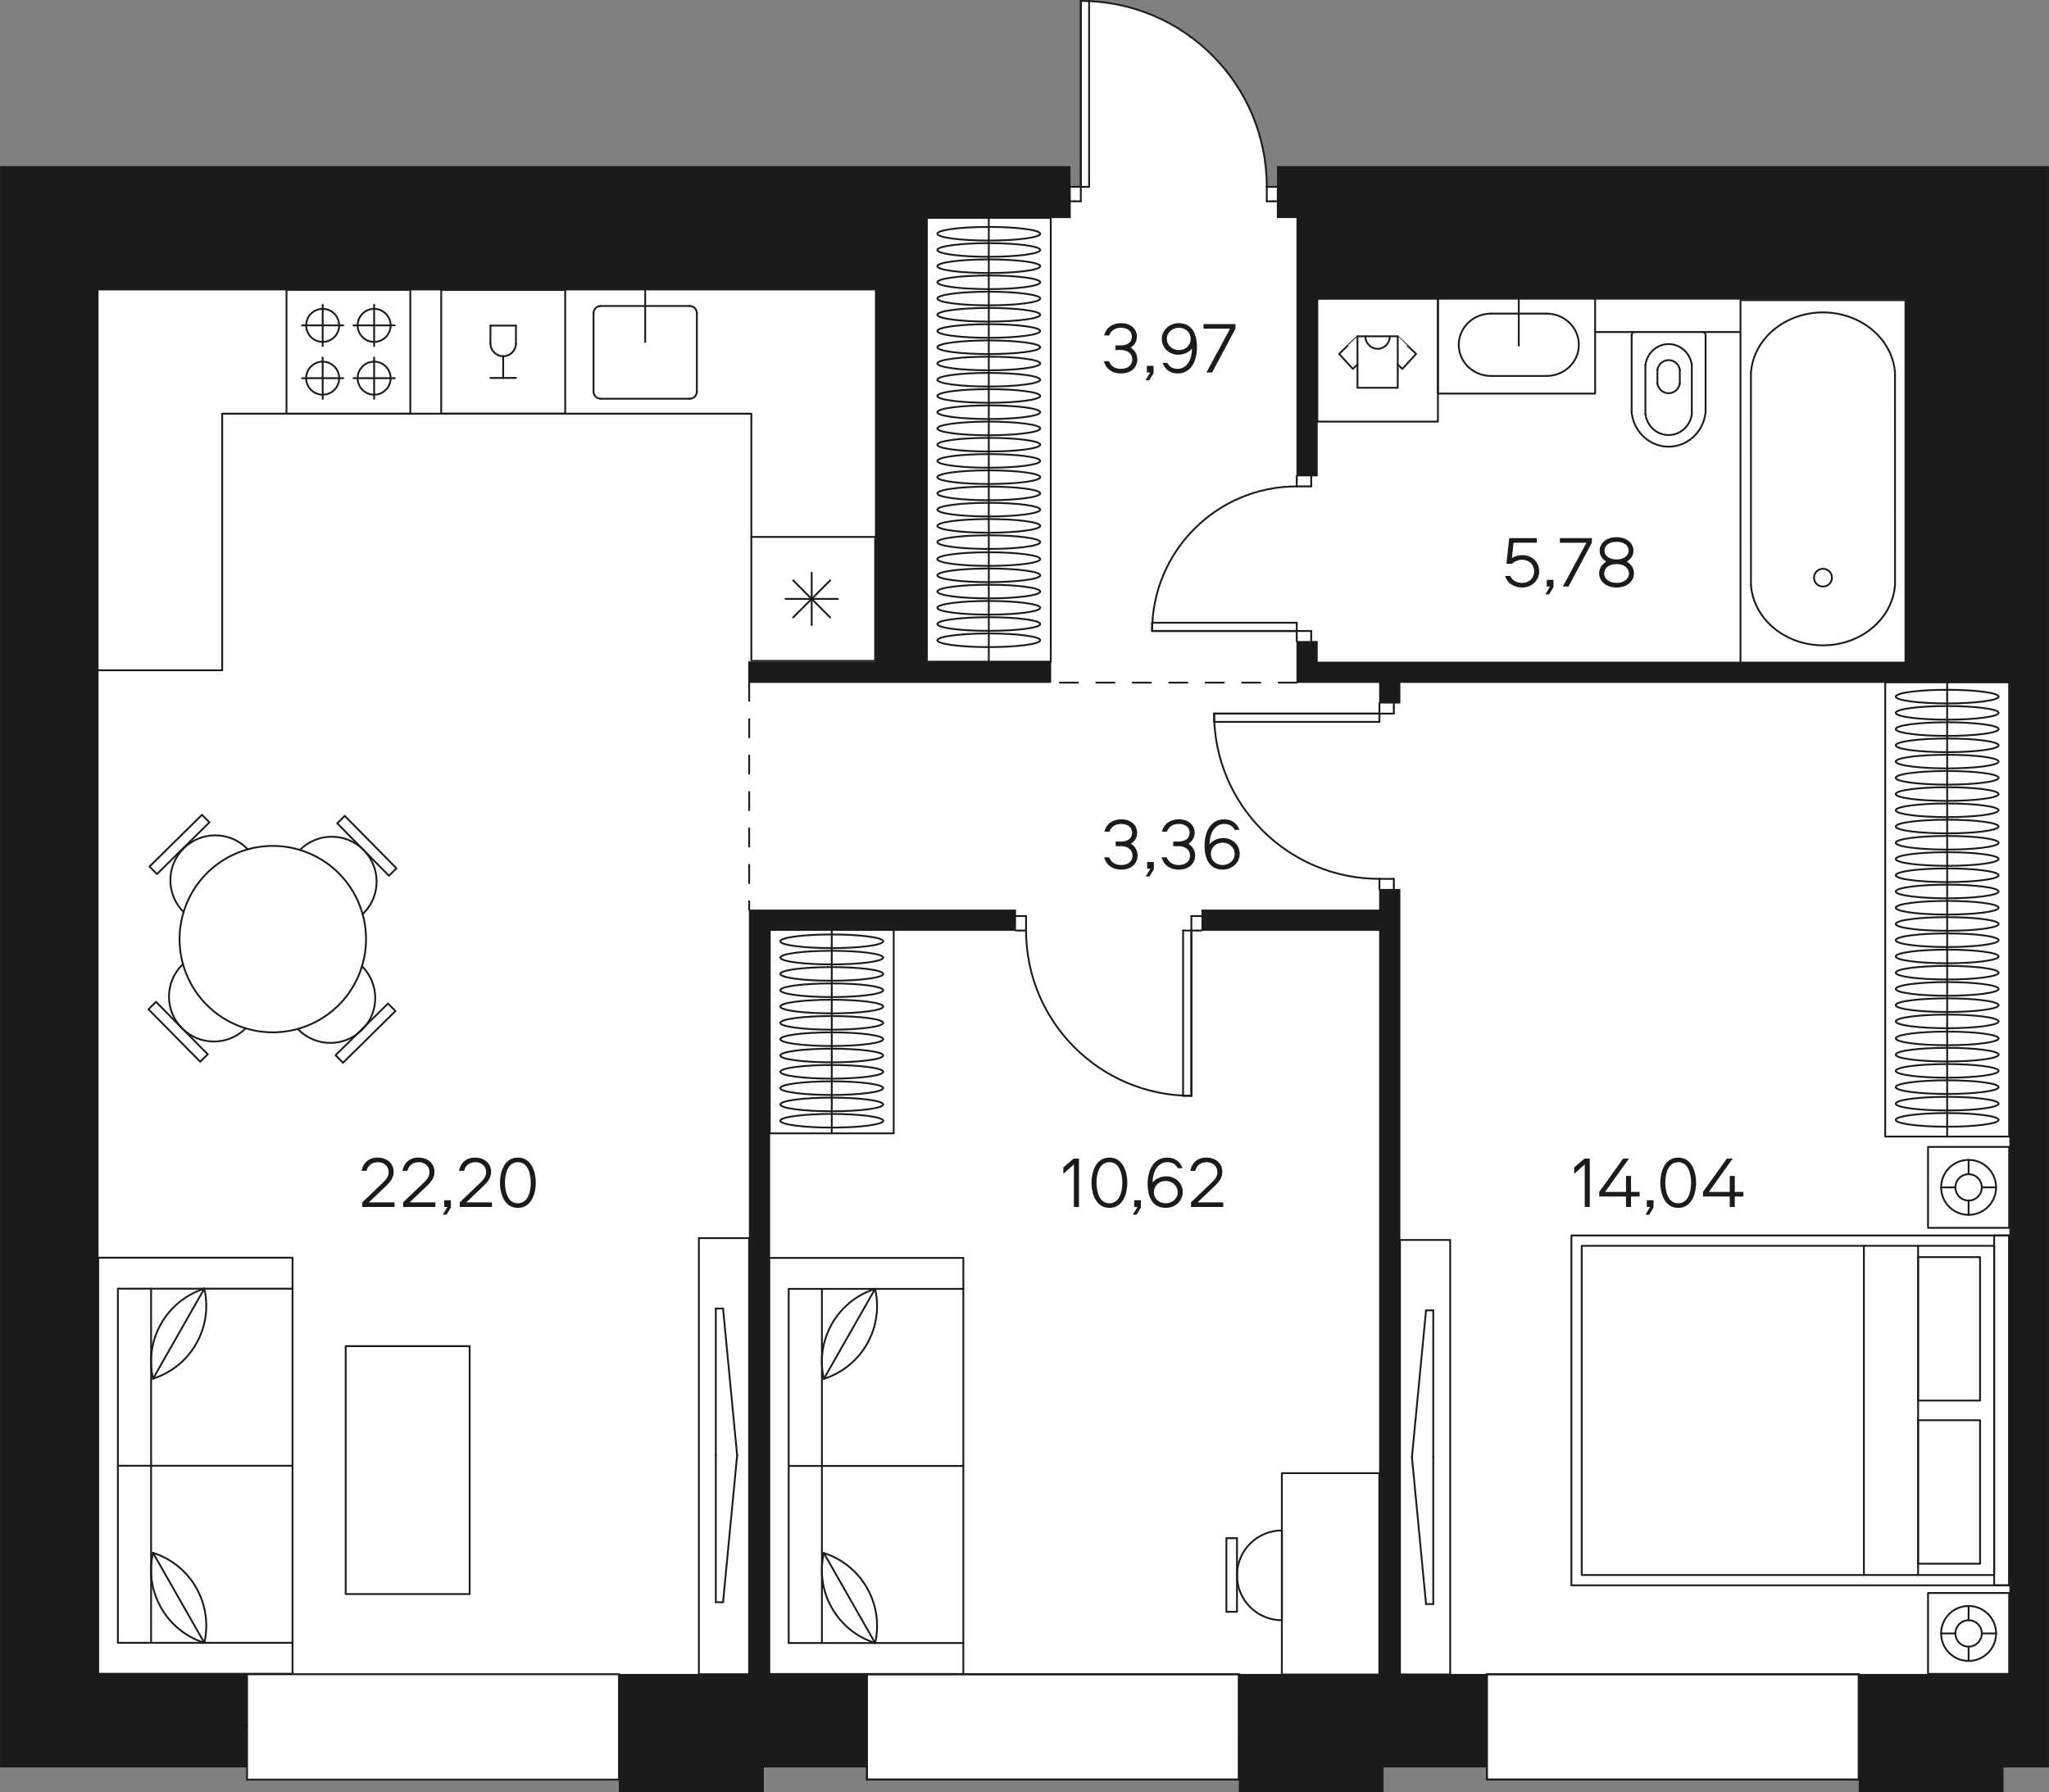 <?xml version="1.0" encoding="utf-8"?>
<!-- Generator: Adobe Illustrator 22.0.0, SVG Export Plug-In . SVG Version: 6.00 Build 0)  -->
<svg version="1.1" id="Layer_1" xmlns="http://www.w3.org/2000/svg" xmlns:xlink="http://www.w3.org/1999/xlink" x="0px" y="0px"
	 width="674.52px" height="590.145px" viewBox="0 0 674.52 590.145" enable-background="new 0 0 674.52 590.145"
	 xml:space="preserve">
<rect x="0" y="0" width="674.52" height="590.145" fill="#808080" stroke="none"/>
<g id="fon">
	<path fill="#FFFFFF" d="M0,54.633v527.34h81.33v3.99h122.34v4.17h47.82v-8.16h33.9v3.99h122.37v4.17h47.79v-8.16h33.93v3.99h122.34
		v4.17h47.79v-8.16h14.91V54.633H420.33v6.9h-1.26h-2.04c0-32.88-25.95-59.73-58.5-61.14c-0.9-0.06-1.8-0.09-2.73-0.09v61.23h-2.04
		h-1.26v-6.9h-47.46h-16.83H0z"/>
</g>
<g id="doors">
	
		<line fill="none" stroke="#1B1B1B" stroke-width="0.6" stroke-linecap="round" stroke-linejoin="round" stroke-miterlimit="10" x1="81.33" y1="585.975" x2="81.33" y2="568.29"/>
	
		<line fill="none" stroke="#1B1B1B" stroke-width="0.6" stroke-linecap="round" stroke-linejoin="round" stroke-miterlimit="10" x1="285.399" y1="585.975" x2="285.399" y2="568.29"/>
	
		<line fill="none" stroke="#1B1B1B" stroke-width="0.6" stroke-linecap="round" stroke-linejoin="round" stroke-miterlimit="10" x1="203.769" y1="568.29" x2="203.769" y2="585.975"/>
	
		<line fill="none" stroke="#1B1B1B" stroke-width="0.6" stroke-linecap="round" stroke-linejoin="round" stroke-miterlimit="10" x1="489.465" y1="585.975" x2="489.465" y2="568.29"/>
	
		<line fill="none" stroke="#1B1B1B" stroke-width="0.6" stroke-linecap="round" stroke-linejoin="round" stroke-miterlimit="10" x1="407.838" y1="568.29" x2="407.838" y2="585.975"/>
	
		<line fill="none" stroke="#1B1B1B" stroke-width="0.6" stroke-linecap="round" stroke-linejoin="round" stroke-miterlimit="10" x1="246.624" y1="217.974" x2="246.624" y2="224.775"/>
	
		<line fill="none" stroke="#1B1B1B" stroke-width="0.6" stroke-linecap="round" stroke-linejoin="round" stroke-miterlimit="10" x1="203.772" y1="551.286" x2="203.772" y2="568.29"/>
	
		<line fill="none" stroke="#1B1B1B" stroke-width="0.6" stroke-linecap="round" stroke-linejoin="round" stroke-miterlimit="10" x1="285.399" y1="568.29" x2="285.399" y2="551.286"/>
	
		<line fill="none" stroke="#1B1B1B" stroke-width="0.6" stroke-linecap="round" stroke-linejoin="round" stroke-miterlimit="10" x1="81.33" y1="568.29" x2="81.33" y2="551.286"/>
	
		<line fill="none" stroke="#1B1B1B" stroke-width="0.6" stroke-linecap="round" stroke-linejoin="round" stroke-miterlimit="10" x1="407.838" y1="551.286" x2="407.838" y2="568.29"/>
	
		<line fill="none" stroke="#1B1B1B" stroke-width="0.6" stroke-linecap="round" stroke-linejoin="round" stroke-miterlimit="10" x1="489.465" y1="568.29" x2="489.465" y2="551.286"/>
	
		<line fill="none" stroke="#1B1B1B" stroke-width="0.6" stroke-linecap="round" stroke-linejoin="round" stroke-miterlimit="10" x1="611.907" y1="551.286" x2="611.907" y2="585.975"/>
	
		<line fill="none" stroke="#1B1B1B" stroke-width="0.6" stroke-linecap="round" stroke-linejoin="round" stroke-miterlimit="10" x1="454.095" y1="234.978" x2="399.675" y2="234.978"/>
	
		<line fill="none" stroke="#1B1B1B" stroke-width="0.6" stroke-linecap="round" stroke-linejoin="round" stroke-miterlimit="10" x1="399.675" y1="237.699" x2="454.095" y2="237.699"/>
	
		<line fill="none" stroke="#1B1B1B" stroke-width="0.6" stroke-linecap="round" stroke-linejoin="round" stroke-miterlimit="10" x1="454.095" y1="237.699" x2="454.095" y2="234.978"/>
	
		<line fill="none" stroke="#1B1B1B" stroke-width="0.6" stroke-linecap="round" stroke-linejoin="round" stroke-miterlimit="10" x1="454.095" y1="234.978" x2="399.675" y2="234.978"/>
	
		<line fill="none" stroke="#1B1B1B" stroke-width="0.6" stroke-linecap="round" stroke-linejoin="round" stroke-miterlimit="10" x1="399.675" y1="234.978" x2="399.675" y2="237.699"/>
	
		<line fill="none" stroke="#1B1B1B" stroke-width="0.6" stroke-linecap="round" stroke-linejoin="round" stroke-miterlimit="10" x1="392.193" y1="306.402" x2="392.193" y2="360.822"/>
	
		<line fill="none" stroke="#1B1B1B" stroke-width="0.6" stroke-linecap="round" stroke-linejoin="round" stroke-miterlimit="10" x1="392.193" y1="360.822" x2="389.472" y2="360.822"/>
	
		<line fill="none" stroke="#1B1B1B" stroke-width="0.6" stroke-linecap="round" stroke-linejoin="round" stroke-miterlimit="10" x1="392.193" y1="306.402" x2="392.193" y2="360.822"/>
	
		<line fill="none" stroke="#1B1B1B" stroke-width="0.6" stroke-linecap="round" stroke-linejoin="round" stroke-miterlimit="10" x1="389.472" y1="306.402" x2="392.193" y2="306.402"/>
	
		<line fill="none" stroke="#1B1B1B" stroke-width="0.6" stroke-linecap="round" stroke-linejoin="round" stroke-miterlimit="10" x1="389.472" y1="360.822" x2="389.472" y2="306.402"/>
	
		<line fill="none" stroke="#1B1B1B" stroke-width="0.6" stroke-linecap="round" stroke-linejoin="round" stroke-miterlimit="10" x1="355.8" y1="61.521" x2="355.8" y2="0.3"/>
	
		<line fill="none" stroke="#1B1B1B" stroke-width="0.6" stroke-linecap="round" stroke-linejoin="round" stroke-miterlimit="10" x1="355.8" y1="61.521" x2="355.8" y2="0.3"/>
	
		<line fill="none" stroke="#1B1B1B" stroke-width="0.6" stroke-linecap="round" stroke-linejoin="round" stroke-miterlimit="10" x1="358.521" y1="61.521" x2="355.8" y2="61.521"/>
	
		<line fill="none" stroke="#1B1B1B" stroke-width="0.6" stroke-linecap="round" stroke-linejoin="round" stroke-miterlimit="10" x1="358.521" y1="0.3" x2="358.521" y2="61.521"/>
	
		<line fill="none" stroke="#1B1B1B" stroke-width="0.6" stroke-linecap="round" stroke-linejoin="round" stroke-miterlimit="10" x1="426.885" y1="207.771" x2="379.269" y2="207.771"/>
	
		<line fill="none" stroke="#1B1B1B" stroke-width="0.6" stroke-linecap="round" stroke-linejoin="round" stroke-miterlimit="10" x1="379.269" y1="207.771" x2="379.269" y2="205.05"/>
	
		<line fill="none" stroke="#1B1B1B" stroke-width="0.6" stroke-linecap="round" stroke-linejoin="round" stroke-miterlimit="10" x1="426.885" y1="207.771" x2="379.269" y2="207.771"/>
	
		<line fill="none" stroke="#1B1B1B" stroke-width="0.6" stroke-linecap="round" stroke-linejoin="round" stroke-miterlimit="10" x1="426.885" y1="205.05" x2="426.885" y2="207.771"/>
	
		<line fill="none" stroke="#1B1B1B" stroke-width="0.6" stroke-linecap="round" stroke-linejoin="round" stroke-miterlimit="10" x1="379.269" y1="205.05" x2="426.885" y2="205.05"/>
	
		<line fill="none" stroke="#1B1B1B" stroke-width="0.6" stroke-linecap="round" stroke-linejoin="round" stroke-miterlimit="10" x1="454.095" y1="232.938" x2="454.095" y2="231.579"/>
	
		<line fill="none" stroke="#1B1B1B" stroke-width="0.6" stroke-linecap="round" stroke-linejoin="round" stroke-miterlimit="10" x1="458.856" y1="231.579" x2="458.856" y2="232.938"/>
	
		<line fill="none" stroke="#1B1B1B" stroke-width="0.6" stroke-linecap="round" stroke-linejoin="round" stroke-miterlimit="10" x1="458.856" y1="291.438" x2="458.856" y2="292.797"/>
	
		<line fill="none" stroke="#1B1B1B" stroke-width="0.6" stroke-linecap="round" stroke-linejoin="round" stroke-miterlimit="10" x1="454.095" y1="292.797" x2="454.095" y2="291.438"/>
	
		<line fill="none" stroke="#1B1B1B" stroke-width="0.6" stroke-linecap="round" stroke-linejoin="round" stroke-miterlimit="10" x1="454.095" y1="234.978" x2="454.095" y2="232.938"/>
	
		<line fill="none" stroke="#1B1B1B" stroke-width="0.6" stroke-linecap="round" stroke-linejoin="round" stroke-miterlimit="10" x1="458.856" y1="234.978" x2="454.095" y2="234.978"/>
	
		<line fill="none" stroke="#1B1B1B" stroke-width="0.6" stroke-linecap="round" stroke-linejoin="round" stroke-miterlimit="10" x1="458.856" y1="232.938" x2="458.856" y2="234.978"/>
	
		<line fill="none" stroke="#1B1B1B" stroke-width="0.6" stroke-linecap="round" stroke-linejoin="round" stroke-miterlimit="10" x1="458.856" y1="289.398" x2="458.856" y2="291.438"/>
	
		<line fill="none" stroke="#1B1B1B" stroke-width="0.6" stroke-linecap="round" stroke-linejoin="round" stroke-miterlimit="10" x1="454.095" y1="289.398" x2="458.856" y2="289.398"/>
	
		<line fill="none" stroke="#1B1B1B" stroke-width="0.6" stroke-linecap="round" stroke-linejoin="round" stroke-miterlimit="10" x1="454.095" y1="291.438" x2="454.095" y2="289.398"/>
	
		<line fill="none" stroke="#1B1B1B" stroke-width="0.6" stroke-linecap="round" stroke-linejoin="round" stroke-miterlimit="10" x1="395.595" y1="301.641" x2="394.233" y2="301.641"/>
	
		<line fill="none" stroke="#1B1B1B" stroke-width="0.6" stroke-linecap="round" stroke-linejoin="round" stroke-miterlimit="10" x1="394.233" y1="306.402" x2="395.595" y2="306.402"/>
	
		<line fill="none" stroke="#1B1B1B" stroke-width="0.6" stroke-linecap="round" stroke-linejoin="round" stroke-miterlimit="10" x1="334.374" y1="306.402" x2="335.736" y2="306.402"/>
	
		<line fill="none" stroke="#1B1B1B" stroke-width="0.6" stroke-linecap="round" stroke-linejoin="round" stroke-miterlimit="10" x1="335.736" y1="301.641" x2="334.374" y2="301.641"/>
	
		<line fill="none" stroke="#1B1B1B" stroke-width="0.6" stroke-linecap="round" stroke-linejoin="round" stroke-miterlimit="10" x1="394.233" y1="301.641" x2="392.193" y2="301.641"/>
	
		<line fill="none" stroke="#1B1B1B" stroke-width="0.6" stroke-linecap="round" stroke-linejoin="round" stroke-miterlimit="10" x1="392.193" y1="301.641" x2="392.193" y2="306.402"/>
	
		<line fill="none" stroke="#1B1B1B" stroke-width="0.6" stroke-linecap="round" stroke-linejoin="round" stroke-miterlimit="10" x1="392.193" y1="306.402" x2="394.233" y2="306.402"/>
	
		<line fill="none" stroke="#1B1B1B" stroke-width="0.6" stroke-linecap="round" stroke-linejoin="round" stroke-miterlimit="10" x1="335.736" y1="306.402" x2="337.776" y2="306.402"/>
	
		<line fill="none" stroke="#1B1B1B" stroke-width="0.6" stroke-linecap="round" stroke-linejoin="round" stroke-miterlimit="10" x1="337.776" y1="306.402" x2="337.776" y2="301.641"/>
	
		<line fill="none" stroke="#1B1B1B" stroke-width="0.6" stroke-linecap="round" stroke-linejoin="round" stroke-miterlimit="10" x1="337.776" y1="301.641" x2="335.736" y2="301.641"/>
	
		<line fill="none" stroke="#1B1B1B" stroke-width="0.6" stroke-linecap="round" stroke-linejoin="round" stroke-miterlimit="10" x1="352.401" y1="66.282" x2="353.76" y2="66.282"/>
	
		<line fill="none" stroke="#1B1B1B" stroke-width="0.6" stroke-linecap="round" stroke-linejoin="round" stroke-miterlimit="10" x1="353.76" y1="61.521" x2="352.401" y2="61.521"/>
	
		<line fill="none" stroke="#1B1B1B" stroke-width="0.6" stroke-linecap="round" stroke-linejoin="round" stroke-miterlimit="10" x1="420.423" y1="61.521" x2="419.064" y2="61.521"/>
	
		<line fill="none" stroke="#1B1B1B" stroke-width="0.6" stroke-linecap="round" stroke-linejoin="round" stroke-miterlimit="10" x1="419.064" y1="66.282" x2="420.423" y2="66.282"/>
	
		<line fill="none" stroke="#1B1B1B" stroke-width="0.6" stroke-linecap="round" stroke-linejoin="round" stroke-miterlimit="10" x1="353.76" y1="66.282" x2="355.8" y2="66.282"/>
	
		<line fill="none" stroke="#1B1B1B" stroke-width="0.6" stroke-linecap="round" stroke-linejoin="round" stroke-miterlimit="10" x1="355.8" y1="66.282" x2="355.8" y2="61.521"/>
	
		<line fill="none" stroke="#1B1B1B" stroke-width="0.6" stroke-linecap="round" stroke-linejoin="round" stroke-miterlimit="10" x1="355.8" y1="61.521" x2="353.76" y2="61.521"/>
	
		<line fill="none" stroke="#1B1B1B" stroke-width="0.6" stroke-linecap="round" stroke-linejoin="round" stroke-miterlimit="10" x1="419.064" y1="61.521" x2="417.021" y2="61.521"/>
	
		<line fill="none" stroke="#1B1B1B" stroke-width="0.6" stroke-linecap="round" stroke-linejoin="round" stroke-miterlimit="10" x1="417.021" y1="61.521" x2="417.021" y2="66.282"/>
	
		<line fill="none" stroke="#1B1B1B" stroke-width="0.6" stroke-linecap="round" stroke-linejoin="round" stroke-miterlimit="10" x1="417.021" y1="66.282" x2="419.064" y2="66.282"/>
	
		<line fill="none" stroke="#1B1B1B" stroke-width="0.6" stroke-linecap="round" stroke-linejoin="round" stroke-miterlimit="10" x1="426.885" y1="156.753" x2="426.885" y2="158.112"/>
	
		<line fill="none" stroke="#1B1B1B" stroke-width="0.6" stroke-linecap="round" stroke-linejoin="round" stroke-miterlimit="10" x1="431.646" y1="158.112" x2="431.646" y2="156.753"/>
	
		<line fill="none" stroke="#1B1B1B" stroke-width="0.6" stroke-linecap="round" stroke-linejoin="round" stroke-miterlimit="10" x1="431.646" y1="211.17" x2="431.646" y2="209.811"/>
	
		<line fill="none" stroke="#1B1B1B" stroke-width="0.6" stroke-linecap="round" stroke-linejoin="round" stroke-miterlimit="10" x1="426.885" y1="209.811" x2="426.885" y2="211.17"/>
	
		<line fill="none" stroke="#1B1B1B" stroke-width="0.6" stroke-linecap="round" stroke-linejoin="round" stroke-miterlimit="10" x1="426.885" y1="158.112" x2="426.885" y2="160.155"/>
	
		<line fill="none" stroke="#1B1B1B" stroke-width="0.6" stroke-linecap="round" stroke-linejoin="round" stroke-miterlimit="10" x1="426.885" y1="160.155" x2="431.646" y2="160.155"/>
	
		<line fill="none" stroke="#1B1B1B" stroke-width="0.6" stroke-linecap="round" stroke-linejoin="round" stroke-miterlimit="10" x1="431.646" y1="160.155" x2="431.646" y2="158.112"/>
	
		<line fill="none" stroke="#1B1B1B" stroke-width="0.6" stroke-linecap="round" stroke-linejoin="round" stroke-miterlimit="10" x1="431.646" y1="209.811" x2="431.646" y2="207.771"/>
	
		<line fill="none" stroke="#1B1B1B" stroke-width="0.6" stroke-linecap="round" stroke-linejoin="round" stroke-miterlimit="10" x1="431.646" y1="207.771" x2="426.885" y2="207.771"/>
	
		<line fill="none" stroke="#1B1B1B" stroke-width="0.6" stroke-linecap="round" stroke-linejoin="round" stroke-miterlimit="10" x1="426.885" y1="207.771" x2="426.885" y2="209.811"/>
	<path fill="none" stroke="#1B1B1B" stroke-width="0.6" stroke-linecap="round" stroke-linejoin="round" stroke-miterlimit="10" d="
		M399.675,234.978c0,30.054,24.363,54.417,54.417,54.417"/>
	<path fill="none" stroke="#1B1B1B" stroke-width="0.6" stroke-linecap="round" stroke-linejoin="round" stroke-miterlimit="10" d="
		M337.776,306.402c0,30.054,24.363,54.417,54.417,54.417"/>
	<path fill="none" stroke="#1B1B1B" stroke-width="0.6" stroke-linecap="round" stroke-linejoin="round" stroke-miterlimit="10" d="
		M417.021,61.521c0-33.81-27.408-61.221-61.221-61.221"/>
	<path fill="none" stroke="#1B1B1B" stroke-width="0.6" stroke-linecap="round" stroke-linejoin="round" stroke-miterlimit="10" d="
		M426.885,160.155c-26.298,0-47.616,21.318-47.616,47.616"/>
	
		<line fill="none" stroke="#1B1B1B" stroke-width="0.6" stroke-linecap="round" stroke-linejoin="round" stroke-miterlimit="10" x1="203.769" y1="551.286" x2="81.33" y2="551.286"/>
	
		<line fill="none" stroke="#1B1B1B" stroke-width="0.6" stroke-linecap="round" stroke-linejoin="round" stroke-miterlimit="10" x1="81.33" y1="585.975" x2="203.769" y2="585.975"/>
	
		<line fill="none" stroke="#1B1B1B" stroke-width="0.6" stroke-linecap="round" stroke-linejoin="round" stroke-miterlimit="10" x1="407.838" y1="551.286" x2="285.399" y2="551.286"/>
	
		<line fill="none" stroke="#1B1B1B" stroke-width="0.6" stroke-linecap="round" stroke-linejoin="round" stroke-miterlimit="10" x1="285.399" y1="585.975" x2="407.838" y2="585.975"/>
	
		<line fill="none" stroke="#1B1B1B" stroke-width="0.6" stroke-linecap="round" stroke-linejoin="round" stroke-miterlimit="10" x1="611.907" y1="551.286" x2="489.465" y2="551.286"/>
	
		<line fill="none" stroke="#1B1B1B" stroke-width="0.6" stroke-linecap="round" stroke-linejoin="round" stroke-miterlimit="10" x1="489.465" y1="585.975" x2="611.907" y2="585.975"/>
	
		<rect x="489.465" y="551.286" fill="none" stroke="#1B1B1B" stroke-width="0.6" stroke-linecap="round" stroke-linejoin="round" stroke-miterlimit="10" width="122.442" height="34.692"/>
	
		<rect x="285.399" y="551.286" fill="none" stroke="#1B1B1B" stroke-width="0.6" stroke-linecap="round" stroke-linejoin="round" stroke-miterlimit="10" width="122.442" height="34.692"/>
</g>
<g id="mebel">
	
		<rect x="460.869" y="408.297" fill="none" stroke="#1B1B1B" stroke-width="0.6" stroke-linecap="round" stroke-linejoin="round" stroke-miterlimit="10" width="16.527" height="143.073"/>
	
		<line fill="none" stroke="#1B1B1B" stroke-width="0.6" stroke-linecap="round" stroke-linejoin="round" stroke-miterlimit="10" x1="471.825" y1="479.835" x2="471.825" y2="528.18"/>
	
		<line fill="none" stroke="#1B1B1B" stroke-width="0.6" stroke-linecap="round" stroke-linejoin="round" stroke-miterlimit="10" x1="471.825" y1="528.18" x2="469.443" y2="528.18"/>
	
		<line fill="none" stroke="#1B1B1B" stroke-width="0.6" stroke-linecap="round" stroke-linejoin="round" stroke-miterlimit="10" x1="469.443" y1="528.18" x2="464.802" y2="479.835"/>
	
		<line fill="none" stroke="#1B1B1B" stroke-width="0.6" stroke-linecap="round" stroke-linejoin="round" stroke-miterlimit="10" x1="471.825" y1="479.835" x2="471.825" y2="431.487"/>
	
		<line fill="none" stroke="#1B1B1B" stroke-width="0.6" stroke-linecap="round" stroke-linejoin="round" stroke-miterlimit="10" x1="471.825" y1="431.487" x2="469.443" y2="431.487"/>
	
		<line fill="none" stroke="#1B1B1B" stroke-width="0.6" stroke-linecap="round" stroke-linejoin="round" stroke-miterlimit="10" x1="469.443" y1="431.487" x2="464.802" y2="479.835"/>
	
		<rect x="620.604" y="224.67" fill="none" stroke="#1B1B1B" stroke-width="0.6" stroke-linecap="round" stroke-linejoin="round" stroke-miterlimit="10" width="40.797" height="149.583"/>
	
		<line fill="none" stroke="#1B1B1B" stroke-width="0.6" stroke-linecap="round" stroke-linejoin="round" stroke-miterlimit="10" x1="641.001" y1="224.67" x2="641.001" y2="374.253"/>
	<path fill="none" stroke="#1B1B1B" stroke-width="0.6" stroke-linecap="round" stroke-linejoin="round" stroke-miterlimit="10" d="
		M657.933,336.33c0,1.242-7.581,2.247-16.932,2.247s-16.929-1.005-16.929-2.247s7.581-2.247,16.929-2.247
		C650.352,334.083,657.933,335.088,657.933,336.33L657.933,336.33z"/>
	<path fill="none" stroke="#1B1B1B" stroke-width="0.6" stroke-linecap="round" stroke-linejoin="round" stroke-miterlimit="10" d="
		M657.933,330.984c0,1.242-7.581,2.247-16.932,2.247s-16.929-1.005-16.929-2.247s7.581-2.247,16.929-2.247
		C650.352,328.734,657.933,329.742,657.933,330.984L657.933,330.984z"/>
	<path fill="none" stroke="#1B1B1B" stroke-width="0.6" stroke-linecap="round" stroke-linejoin="round" stroke-miterlimit="10" d="
		M657.933,325.635c0,1.242-7.581,2.247-16.932,2.247s-16.929-1.005-16.929-2.247s7.581-2.247,16.929-2.247
		C650.352,323.388,657.933,324.393,657.933,325.635L657.933,325.635z"/>
	<path fill="none" stroke="#1B1B1B" stroke-width="0.6" stroke-linecap="round" stroke-linejoin="round" stroke-miterlimit="10" d="
		M657.933,320.289c0,1.242-7.581,2.247-16.932,2.247s-16.929-1.005-16.929-2.247s7.581-2.247,16.929-2.247
		C650.352,318.039,657.933,319.047,657.933,320.289L657.933,320.289z"/>
	<path fill="none" stroke="#1B1B1B" stroke-width="0.6" stroke-linecap="round" stroke-linejoin="round" stroke-miterlimit="10" d="
		M657.933,357.969c0,1.242-7.581,2.247-16.932,2.247s-16.929-1.005-16.929-2.247s7.581-2.247,16.929-2.247
		C650.352,355.722,657.933,356.727,657.933,357.969L657.933,357.969z"/>
	<path fill="none" stroke="#1B1B1B" stroke-width="0.6" stroke-linecap="round" stroke-linejoin="round" stroke-miterlimit="10" d="
		M657.933,352.623c0,1.242-7.581,2.247-16.932,2.247s-16.929-1.005-16.929-2.247s7.581-2.247,16.929-2.247
		C650.352,350.376,657.933,351.381,657.933,352.623L657.933,352.623z"/>
	<path fill="none" stroke="#1B1B1B" stroke-width="0.6" stroke-linecap="round" stroke-linejoin="round" stroke-miterlimit="10" d="
		M657.933,368.76c0,1.242-7.581,2.247-16.932,2.247s-16.929-1.005-16.929-2.247s7.581-2.247,16.929-2.247
		C650.352,366.513,657.933,367.518,657.933,368.76L657.933,368.76z"/>
	<path fill="none" stroke="#1B1B1B" stroke-width="0.6" stroke-linecap="round" stroke-linejoin="round" stroke-miterlimit="10" d="
		M657.933,363.411c0,1.242-7.581,2.247-16.932,2.247s-16.929-1.005-16.929-2.247s7.581-2.247,16.929-2.247
		C650.352,361.164,657.933,362.169,657.933,363.411L657.933,363.411z"/>
	<path fill="none" stroke="#1B1B1B" stroke-width="0.6" stroke-linecap="round" stroke-linejoin="round" stroke-miterlimit="10" d="
		M657.933,347.274c0,1.242-7.581,2.247-16.932,2.247s-16.929-1.005-16.929-2.247s7.581-2.247,16.929-2.247
		C650.352,345.027,657.933,346.032,657.933,347.274L657.933,347.274z"/>
	<path fill="none" stroke="#1B1B1B" stroke-width="0.6" stroke-linecap="round" stroke-linejoin="round" stroke-miterlimit="10" d="
		M657.933,341.928c0,1.242-7.581,2.247-16.932,2.247s-16.929-1.005-16.929-2.247s7.581-2.247,16.929-2.247
		C650.352,339.681,657.933,340.686,657.933,341.928L657.933,341.928z"/>
	<path fill="none" stroke="#1B1B1B" stroke-width="0.6" stroke-linecap="round" stroke-linejoin="round" stroke-miterlimit="10" d="
		M657.933,314.94c0,1.242-7.581,2.247-16.932,2.247s-16.929-1.005-16.929-2.247s7.581-2.247,16.929-2.247
		C650.352,312.693,657.933,313.698,657.933,314.94L657.933,314.94z"/>
	<path fill="none" stroke="#1B1B1B" stroke-width="0.6" stroke-linecap="round" stroke-linejoin="round" stroke-miterlimit="10" d="
		M657.933,309.594c0,1.242-7.581,2.247-16.932,2.247s-16.929-1.005-16.929-2.247s7.581-2.247,16.929-2.247
		C650.352,307.344,657.933,308.352,657.933,309.594L657.933,309.594z"/>
	<path fill="none" stroke="#1B1B1B" stroke-width="0.6" stroke-linecap="round" stroke-linejoin="round" stroke-miterlimit="10" d="
		M657.933,304.245c0,1.242-7.581,2.247-16.932,2.247s-16.929-1.005-16.929-2.247s7.581-2.247,16.929-2.247
		C650.352,301.998,657.933,303.003,657.933,304.245L657.933,304.245z"/>
	<path fill="none" stroke="#1B1B1B" stroke-width="0.6" stroke-linecap="round" stroke-linejoin="round" stroke-miterlimit="10" d="
		M657.933,298.899c0,1.242-7.581,2.247-16.932,2.247s-16.929-1.005-16.929-2.247s7.581-2.247,16.929-2.247
		C650.352,296.652,657.933,297.657,657.933,298.899L657.933,298.899z"/>
	<path fill="none" stroke="#1B1B1B" stroke-width="0.6" stroke-linecap="round" stroke-linejoin="round" stroke-miterlimit="10" d="
		M657.933,293.55c0,1.242-7.581,2.247-16.932,2.247s-16.929-1.005-16.929-2.247s7.581-2.247,16.929-2.247
		C650.352,291.303,657.933,292.308,657.933,293.55L657.933,293.55z"/>
	<path fill="none" stroke="#1B1B1B" stroke-width="0.6" stroke-linecap="round" stroke-linejoin="round" stroke-miterlimit="10" d="
		M657.933,288.204c0,1.242-7.581,2.247-16.932,2.247s-16.929-1.005-16.929-2.247s7.581-2.247,16.929-2.247
		C650.352,285.957,657.933,286.962,657.933,288.204L657.933,288.204z"/>
	<path fill="none" stroke="#1B1B1B" stroke-width="0.6" stroke-linecap="round" stroke-linejoin="round" stroke-miterlimit="10" d="
		M657.933,282.855c0,1.242-7.581,2.247-16.932,2.247s-16.929-1.005-16.929-2.247s7.581-2.247,16.929-2.247
		C650.352,280.608,657.933,281.613,657.933,282.855L657.933,282.855z"/>
	<path fill="none" stroke="#1B1B1B" stroke-width="0.6" stroke-linecap="round" stroke-linejoin="round" stroke-miterlimit="10" d="
		M657.933,277.509c0,1.242-7.581,2.247-16.932,2.247s-16.929-1.005-16.929-2.247s7.581-2.247,16.929-2.247
		C650.352,275.262,657.933,276.267,657.933,277.509L657.933,277.509z"/>
	<path fill="none" stroke="#1B1B1B" stroke-width="0.6" stroke-linecap="round" stroke-linejoin="round" stroke-miterlimit="10" d="
		M657.933,272.16c0,1.242-7.581,2.247-16.932,2.247s-16.929-1.005-16.929-2.247s7.581-2.247,16.929-2.247
		C650.352,269.913,657.933,270.918,657.933,272.16L657.933,272.16z"/>
	<path fill="none" stroke="#1B1B1B" stroke-width="0.6" stroke-linecap="round" stroke-linejoin="round" stroke-miterlimit="10" d="
		M657.933,266.814c0,1.242-7.581,2.247-16.932,2.247s-16.929-1.005-16.929-2.247s7.581-2.247,16.929-2.247
		C650.352,264.567,657.933,265.572,657.933,266.814L657.933,266.814z"/>
	<path fill="none" stroke="#1B1B1B" stroke-width="0.6" stroke-linecap="round" stroke-linejoin="round" stroke-miterlimit="10" d="
		M657.933,261.465c0,1.242-7.581,2.247-16.932,2.247s-16.929-1.005-16.929-2.247s7.581-2.247,16.929-2.247
		C650.352,259.218,657.933,260.226,657.933,261.465L657.933,261.465z"/>
	<path fill="none" stroke="#1B1B1B" stroke-width="0.6" stroke-linecap="round" stroke-linejoin="round" stroke-miterlimit="10" d="
		M657.933,256.119c0,1.242-7.581,2.247-16.932,2.247s-16.929-1.005-16.929-2.247c0-1.242,7.581-2.247,16.929-2.247
		C650.352,253.872,657.933,254.877,657.933,256.119L657.933,256.119z"/>
	<path fill="none" stroke="#1B1B1B" stroke-width="0.6" stroke-linecap="round" stroke-linejoin="round" stroke-miterlimit="10" d="
		M657.933,250.77c0,1.242-7.581,2.247-16.932,2.247s-16.929-1.005-16.929-2.247s7.581-2.247,16.929-2.247
		C650.352,248.523,657.933,249.531,657.933,250.77L657.933,250.77z"/>
	<path fill="none" stroke="#1B1B1B" stroke-width="0.6" stroke-linecap="round" stroke-linejoin="round" stroke-miterlimit="10" d="
		M657.933,245.424c0,1.242-7.581,2.247-16.932,2.247s-16.929-1.005-16.929-2.247s7.581-2.247,16.929-2.247
		C650.352,243.177,657.933,244.182,657.933,245.424L657.933,245.424z"/>
	<path fill="none" stroke="#1B1B1B" stroke-width="0.6" stroke-linecap="round" stroke-linejoin="round" stroke-miterlimit="10" d="
		M657.933,240.075c0,1.242-7.581,2.247-16.932,2.247s-16.929-1.005-16.929-2.247s7.581-2.247,16.929-2.247
		C650.352,237.828,657.933,238.836,657.933,240.075L657.933,240.075z"/>
	<path fill="none" stroke="#1B1B1B" stroke-width="0.6" stroke-linecap="round" stroke-linejoin="round" stroke-miterlimit="10" d="
		M657.933,234.729c0,1.242-7.581,2.247-16.932,2.247s-16.929-1.005-16.929-2.247s7.581-2.247,16.929-2.247
		C650.352,232.482,657.933,233.487,657.933,234.729L657.933,234.729z"/>
	<path fill="none" stroke="#1B1B1B" stroke-width="0.6" stroke-linecap="round" stroke-linejoin="round" stroke-miterlimit="10" d="
		M657.933,229.38c0,1.242-7.581,2.247-16.932,2.247s-16.929-1.005-16.929-2.247s7.581-2.247,16.929-2.247
		C650.352,227.133,657.933,228.141,657.933,229.38L657.933,229.38z"/>
	
		<rect x="517.293" y="406.818" fill="none" stroke="#1B1B1B" stroke-width="0.6" stroke-linecap="round" stroke-linejoin="round" stroke-miterlimit="10" width="144.117" height="115.2"/>
	
		<rect x="520.695" y="410.22" fill="none" stroke="#1B1B1B" stroke-width="0.6" stroke-linecap="round" stroke-linejoin="round" stroke-miterlimit="10" width="135.768" height="108.396"/>
	
		<rect x="656.463" y="406.818" fill="none" stroke="#1B1B1B" stroke-width="0.6" stroke-linecap="round" stroke-linejoin="round" stroke-miterlimit="10" width="4.947" height="115.2"/>
	
		<line fill="none" stroke="#1B1B1B" stroke-width="0.6" stroke-linecap="round" stroke-linejoin="round" stroke-miterlimit="10" x1="613.584" y1="410.22" x2="613.584" y2="518.616"/>
	
		<line fill="none" stroke="#1B1B1B" stroke-width="0.6" stroke-linecap="round" stroke-linejoin="round" stroke-miterlimit="10" x1="631.422" y1="518.616" x2="631.422" y2="410.22"/>
	
		<rect x="631.422" y="413.937" fill="none" stroke="#1B1B1B" stroke-width="0.6" stroke-linecap="round" stroke-linejoin="round" stroke-miterlimit="10" width="20.406" height="47.241"/>
	
		<rect x="631.422" y="467.661" fill="none" stroke="#1B1B1B" stroke-width="0.6" stroke-linecap="round" stroke-linejoin="round" stroke-miterlimit="10" width="20.406" height="47.241"/>
	
		<rect x="634.698" y="377.658" fill="none" stroke="#1B1B1B" stroke-width="0.6" stroke-linecap="round" stroke-linejoin="round" stroke-miterlimit="10" width="26.712" height="26.637"/>
	<path fill="none" stroke="#1B1B1B" stroke-width="0.6" stroke-linecap="round" stroke-linejoin="round" stroke-miterlimit="10" d="
		M657.102,390.975c0,4.998-4.05,9.048-9.048,9.048s-9.048-4.05-9.048-9.048s4.05-9.048,9.048-9.048
		C653.049,381.927,657.102,385.98,657.102,390.975L657.102,390.975z"/>
	<path fill="none" stroke="#1B1B1B" stroke-width="0.6" stroke-linecap="round" stroke-linejoin="round" stroke-miterlimit="10" d="
		M652.395,390.975c0,2.397-1.944,4.341-4.341,4.341s-4.341-1.944-4.341-4.341s1.944-4.341,4.341-4.341
		C650.451,386.634,652.395,388.578,652.395,390.975L652.395,390.975z"/>
	
		<line fill="none" stroke="#1B1B1B" stroke-width="0.6" stroke-linecap="round" stroke-linejoin="round" stroke-miterlimit="10" x1="648.054" y1="381.927" x2="648.054" y2="386.634"/>
	
		<line fill="none" stroke="#1B1B1B" stroke-width="0.6" stroke-linecap="round" stroke-linejoin="round" stroke-miterlimit="10" x1="648.054" y1="395.319" x2="648.054" y2="400.023"/>
	
		<line fill="none" stroke="#1B1B1B" stroke-width="0.6" stroke-linecap="round" stroke-linejoin="round" stroke-miterlimit="10" x1="657.102" y1="390.975" x2="652.395" y2="390.975"/>
	
		<line fill="none" stroke="#1B1B1B" stroke-width="0.6" stroke-linecap="round" stroke-linejoin="round" stroke-miterlimit="10" x1="643.71" y1="390.975" x2="639.006" y2="390.975"/>
	
		<rect x="634.698" y="524.544" fill="none" stroke="#1B1B1B" stroke-width="0.6" stroke-linecap="round" stroke-linejoin="round" stroke-miterlimit="10" width="26.712" height="26.637"/>
	<path fill="none" stroke="#1B1B1B" stroke-width="0.6" stroke-linecap="round" stroke-linejoin="round" stroke-miterlimit="10" d="
		M657.102,537.861c0,4.998-4.05,9.048-9.048,9.048s-9.048-4.05-9.048-9.048s4.05-9.048,9.048-9.048
		C653.049,528.813,657.102,532.866,657.102,537.861L657.102,537.861z"/>
	<path fill="none" stroke="#1B1B1B" stroke-width="0.6" stroke-linecap="round" stroke-linejoin="round" stroke-miterlimit="10" d="
		M652.395,537.861c0,2.397-1.944,4.341-4.341,4.341s-4.341-1.944-4.341-4.341s1.944-4.341,4.341-4.341
		S652.395,535.464,652.395,537.861L652.395,537.861z"/>
	
		<line fill="none" stroke="#1B1B1B" stroke-width="0.6" stroke-linecap="round" stroke-linejoin="round" stroke-miterlimit="10" x1="648.054" y1="546.909" x2="648.054" y2="542.202"/>
	
		<line fill="none" stroke="#1B1B1B" stroke-width="0.6" stroke-linecap="round" stroke-linejoin="round" stroke-miterlimit="10" x1="648.054" y1="533.52" x2="648.054" y2="528.813"/>
	
		<line fill="none" stroke="#1B1B1B" stroke-width="0.6" stroke-linecap="round" stroke-linejoin="round" stroke-miterlimit="10" x1="657.102" y1="537.861" x2="652.395" y2="537.861"/>
	
		<line fill="none" stroke="#1B1B1B" stroke-width="0.6" stroke-linecap="round" stroke-linejoin="round" stroke-miterlimit="10" x1="643.71" y1="537.861" x2="639.006" y2="537.861"/>
	<path fill="none" stroke="#1B1B1B" stroke-width="0.6" stroke-linecap="round" stroke-linejoin="round" stroke-miterlimit="10" d="
		M118.65,319.716c5.787-15.93-2.436-33.534-18.366-39.324s-33.534,2.436-39.324,18.366c-5.787,15.93,2.436,33.534,18.366,39.324
		C95.256,343.869,112.86,335.646,118.65,319.716L118.65,319.716z"/>
	<path fill="none" stroke="#1B1B1B" stroke-width="0.6" stroke-linecap="round" stroke-linejoin="round" stroke-miterlimit="10" d="
		M98.724,279.873c5.757-5.787,15.117-5.808,20.901-0.051s5.808,15.117,0.051,20.901c-0.099,0.102-0.201,0.201-0.306,0.297"/>
	
		<rect x="119.034" y="266.46" transform="matrix(0.712 -0.702 0.702 0.712 -160.795 164.944)" fill="none" stroke="#1B1B1B" stroke-width="0.6" stroke-linecap="round" stroke-linejoin="round" stroke-miterlimit="10" width="3.486" height="24.251"/>
	<path fill="none" stroke="#1B1B1B" stroke-width="0.6" stroke-linecap="round" stroke-linejoin="round" stroke-miterlimit="10" d="
		M80.886,338.601c-5.757,5.787-15.117,5.808-20.901,0.051c-5.787-5.757-5.808-15.117-0.051-20.901
		c0.099-0.102,0.201-0.201,0.306-0.297"/>
	
		<rect x="56.883" y="327.707" transform="matrix(0.712 -0.702 0.702 0.712 -221.671 138.943)" fill="none" stroke="#1B1B1B" stroke-width="0.6" stroke-linecap="round" stroke-linejoin="round" stroke-miterlimit="10" width="3.486" height="24.251"/>
	<path fill="none" stroke="#1B1B1B" stroke-width="0.6" stroke-linecap="round" stroke-linejoin="round" stroke-miterlimit="10" d="
		M119.169,318.159c5.787,5.757,5.808,15.117,0.051,20.901c-5.757,5.787-15.117,5.808-20.901,0.051
		c-0.102-0.099-0.201-0.201-0.297-0.306"/>
	
		<rect x="108.201" y="338.539" transform="matrix(0.712 -0.702 0.702 0.712 -204.231 182.382)" fill="none" stroke="#1B1B1B" stroke-width="0.6" stroke-linecap="round" stroke-linejoin="round" stroke-miterlimit="10" width="24.251" height="3.486"/>
	<path fill="none" stroke="#1B1B1B" stroke-width="0.6" stroke-linecap="round" stroke-linejoin="round" stroke-miterlimit="10" d="
		M60.441,300.318c-5.787-5.757-5.808-15.117-0.051-20.901c5.757-5.787,15.117-5.808,20.901-0.051
		c0.102,0.099,0.201,0.201,0.297,0.306"/>
	
		<rect x="46.953" y="276.386" transform="matrix(0.712 -0.702 0.702 0.712 -178.229 121.504)" fill="none" stroke="#1B1B1B" stroke-width="0.6" stroke-linecap="round" stroke-linejoin="round" stroke-miterlimit="10" width="24.251" height="3.486"/>
	
		<line fill="none" stroke="#1B1B1B" stroke-width="0.6" stroke-linecap="round" stroke-linejoin="round" stroke-miterlimit="10" x1="267.201" y1="205.839" x2="267.201" y2="188.577"/>
	
		<line fill="none" stroke="#1B1B1B" stroke-width="0.6" stroke-linecap="round" stroke-linejoin="round" stroke-miterlimit="10" x1="258.585" y1="197.208" x2="275.82" y2="197.208"/>
	
		<line fill="none" stroke="#1B1B1B" stroke-width="0.6" stroke-linecap="round" stroke-linejoin="round" stroke-miterlimit="10" x1="261.108" y1="191.106" x2="273.294" y2="203.31"/>
	
		<line fill="none" stroke="#1B1B1B" stroke-width="0.6" stroke-linecap="round" stroke-linejoin="round" stroke-miterlimit="10" x1="261.108" y1="203.31" x2="273.294" y2="191.106"/>
	
		<rect x="247.338" y="176.799" fill="none" stroke="#1B1B1B" stroke-width="0.6" stroke-linecap="round" stroke-linejoin="round" stroke-miterlimit="10" width="40.755" height="40.818"/>
	
		<rect x="94.314" y="95.424" fill="none" stroke="#1B1B1B" stroke-width="0.6" stroke-linecap="round" stroke-linejoin="round" stroke-miterlimit="10" width="40.755" height="40.818"/>
	
		<line fill="none" stroke="#1B1B1B" stroke-width="0.6" stroke-linecap="round" stroke-linejoin="round" stroke-miterlimit="10" x1="106.221" y1="117.723" x2="106.221" y2="131.331"/>
	
		<line fill="none" stroke="#1B1B1B" stroke-width="0.6" stroke-linecap="round" stroke-linejoin="round" stroke-miterlimit="10" x1="113.013" y1="124.527" x2="99.429" y2="124.527"/>
	<path fill="none" stroke="#1B1B1B" stroke-width="0.6" stroke-linecap="round" stroke-linejoin="round" stroke-miterlimit="10" d="
		M106.221,129.969c-3,0-5.433-2.436-5.433-5.442c0-3.006,2.433-5.442,5.433-5.442s5.433,2.436,5.433,5.442
		C111.654,127.533,109.221,129.969,106.221,129.969L106.221,129.969z"/>
	
		<line fill="none" stroke="#1B1B1B" stroke-width="0.6" stroke-linecap="round" stroke-linejoin="round" stroke-miterlimit="10" x1="106.221" y1="113.946" x2="106.221" y2="100.338"/>
	
		<line fill="none" stroke="#1B1B1B" stroke-width="0.6" stroke-linecap="round" stroke-linejoin="round" stroke-miterlimit="10" x1="113.013" y1="107.142" x2="99.429" y2="107.142"/>
	<path fill="none" stroke="#1B1B1B" stroke-width="0.6" stroke-linecap="round" stroke-linejoin="round" stroke-miterlimit="10" d="
		M106.221,112.584c-3,0-5.433-2.436-5.433-5.442c0-3.006,2.433-5.442,5.433-5.442s5.433,2.436,5.433,5.442
		S109.221,112.584,106.221,112.584L106.221,112.584z"/>
	
		<line fill="none" stroke="#1B1B1B" stroke-width="0.6" stroke-linecap="round" stroke-linejoin="round" stroke-miterlimit="10" x1="123.162" y1="117.723" x2="123.162" y2="131.331"/>
	
		<line fill="none" stroke="#1B1B1B" stroke-width="0.6" stroke-linecap="round" stroke-linejoin="round" stroke-miterlimit="10" x1="116.37" y1="124.527" x2="129.954" y2="124.527"/>
	<path fill="none" stroke="#1B1B1B" stroke-width="0.6" stroke-linecap="round" stroke-linejoin="round" stroke-miterlimit="10" d="
		M123.162,129.969c-3,0-5.433-2.436-5.433-5.442s2.433-5.442,5.433-5.442s5.433,2.436,5.433,5.442S126.162,129.969,123.162,129.969
		L123.162,129.969z"/>
	
		<line fill="none" stroke="#1B1B1B" stroke-width="0.6" stroke-linecap="round" stroke-linejoin="round" stroke-miterlimit="10" x1="123.162" y1="113.946" x2="123.162" y2="100.338"/>
	
		<line fill="none" stroke="#1B1B1B" stroke-width="0.6" stroke-linecap="round" stroke-linejoin="round" stroke-miterlimit="10" x1="116.37" y1="107.142" x2="129.954" y2="107.142"/>
	<path fill="none" stroke="#1B1B1B" stroke-width="0.6" stroke-linecap="round" stroke-linejoin="round" stroke-miterlimit="10" d="
		M123.162,112.584c-3,0-5.433-2.436-5.433-5.442c0-3.006,2.433-5.442,5.433-5.442s5.433,2.436,5.433,5.442
		S126.162,112.584,123.162,112.584L123.162,112.584z"/>
	
		<line fill="none" stroke="#1B1B1B" stroke-width="0.6" stroke-linecap="round" stroke-linejoin="round" stroke-miterlimit="10" x1="227.019" y1="131.301" x2="197.766" y2="131.301"/>
	
		<line fill="none" stroke="#1B1B1B" stroke-width="0.6" stroke-linecap="round" stroke-linejoin="round" stroke-miterlimit="10" x1="195.384" y1="103.131" x2="195.384" y2="128.925"/>
	
		<line fill="none" stroke="#1B1B1B" stroke-width="0.6" stroke-linecap="round" stroke-linejoin="round" stroke-miterlimit="10" x1="227.019" y1="100.752" x2="197.766" y2="100.752"/>
	
		<line fill="none" stroke="#1B1B1B" stroke-width="0.6" stroke-linecap="round" stroke-linejoin="round" stroke-miterlimit="10" x1="229.401" y1="103.131" x2="229.401" y2="128.925"/>
	<path fill="none" stroke="#1B1B1B" stroke-width="0.6" stroke-linecap="round" stroke-linejoin="round" stroke-miterlimit="10" d="
		M197.766,100.752c-1.314,0-2.382,1.065-2.382,2.376"/>
	<path fill="none" stroke="#1B1B1B" stroke-width="0.6" stroke-linecap="round" stroke-linejoin="round" stroke-miterlimit="10" d="
		M229.401,103.131c0-1.314-1.065-2.376-2.382-2.376"/>
	<path fill="none" stroke="#1B1B1B" stroke-width="0.6" stroke-linecap="round" stroke-linejoin="round" stroke-miterlimit="10" d="
		M195.384,128.925c0,1.314,1.065,2.376,2.382,2.376"/>
	<path fill="none" stroke="#1B1B1B" stroke-width="0.6" stroke-linecap="round" stroke-linejoin="round" stroke-miterlimit="10" d="
		M227.019,131.301c1.314,0,2.382-1.065,2.382-2.376"/>
	
		<line fill="none" stroke="#1B1B1B" stroke-width="0.6" stroke-linecap="round" stroke-linejoin="round" stroke-miterlimit="10" x1="212.394" y1="95.583" x2="212.394" y2="112.62"/>
	
		<rect x="145.242" y="95.457" fill="none" stroke="#1B1B1B" stroke-width="0.6" stroke-linecap="round" stroke-linejoin="round" stroke-miterlimit="10" width="40.818" height="40.755"/>
	
		<line fill="none" stroke="#1B1B1B" stroke-width="0.6" stroke-linecap="round" stroke-linejoin="round" stroke-miterlimit="10" x1="165.651" y1="117.288" x2="165.651" y2="124.452"/>
	
		<line fill="none" stroke="#1B1B1B" stroke-width="0.6" stroke-linecap="round" stroke-linejoin="round" stroke-miterlimit="10" x1="161.454" y1="124.452" x2="169.848" y2="124.452"/>
	
		<line fill="none" stroke="#1B1B1B" stroke-width="0.6" stroke-linecap="round" stroke-linejoin="round" stroke-miterlimit="10" x1="161.454" y1="107.217" x2="169.848" y2="107.217"/>
	
		<line fill="none" stroke="#1B1B1B" stroke-width="0.6" stroke-linecap="round" stroke-linejoin="round" stroke-miterlimit="10" x1="169.848" y1="107.217" x2="169.848" y2="113.22"/>
	
		<line fill="none" stroke="#1B1B1B" stroke-width="0.6" stroke-linecap="round" stroke-linejoin="round" stroke-miterlimit="10" x1="161.454" y1="107.217" x2="161.454" y2="113.112"/>
	<path fill="none" stroke="#1B1B1B" stroke-width="0.6" stroke-linecap="round" stroke-linejoin="round" stroke-miterlimit="10" d="
		M161.457,113.22c0.069,2.313,2.004,4.134,4.32,4.065c2.22-0.066,4.005-1.848,4.071-4.065"/>
	
		<polyline fill="none" stroke="#1B1B1B" stroke-width="0.6" stroke-linecap="round" stroke-linejoin="round" stroke-miterlimit="10" points="
		247.338,176.799 247.338,136.215 73.143,136.215 73.143,220.707 32.322,220.707 	"/>
	
		<rect x="253.152" y="414.201" fill="none" stroke="#1B1B1B" stroke-width="0.6" stroke-linecap="round" stroke-linejoin="round" stroke-miterlimit="10" width="63.975" height="137.013"/>
	
		<line fill="none" stroke="#1B1B1B" stroke-width="0.6" stroke-linecap="round" stroke-linejoin="round" stroke-miterlimit="10" x1="259.638" y1="541.008" x2="259.638" y2="424.404"/>
	
		<line fill="none" stroke="#1B1B1B" stroke-width="0.6" stroke-linecap="round" stroke-linejoin="round" stroke-miterlimit="10" x1="259.638" y1="424.404" x2="317.127" y2="424.404"/>
	
		<line fill="none" stroke="#1B1B1B" stroke-width="0.6" stroke-linecap="round" stroke-linejoin="round" stroke-miterlimit="10" x1="317.127" y1="541.008" x2="259.638" y2="541.008"/>
	
		<line fill="none" stroke="#1B1B1B" stroke-width="0.6" stroke-linecap="round" stroke-linejoin="round" stroke-miterlimit="10" x1="270.57" y1="541.008" x2="270.57" y2="424.404"/>
	
		<line fill="none" stroke="#1B1B1B" stroke-width="0.6" stroke-linecap="round" stroke-linejoin="round" stroke-miterlimit="10" x1="259.638" y1="482.706" x2="317.127" y2="482.706"/>
	
		<line fill="none" stroke="#1B1B1B" stroke-width="0.6" stroke-linecap="round" stroke-linejoin="round" stroke-miterlimit="10" x1="288.081" y1="541.008" x2="271.203" y2="511.386"/>
	<path fill="none" stroke="#1B1B1B" stroke-width="0.6" stroke-linecap="round" stroke-linejoin="round" stroke-miterlimit="10" d="
		M288.081,541.008c2.946-12.762-4.398-25.65-16.878-29.622"/>
	<path fill="none" stroke="#1B1B1B" stroke-width="0.6" stroke-linecap="round" stroke-linejoin="round" stroke-miterlimit="10" d="
		M271.203,511.386c-2.946,12.762,4.398,25.65,16.878,29.622"/>
	
		<line fill="none" stroke="#1B1B1B" stroke-width="0.6" stroke-linecap="round" stroke-linejoin="round" stroke-miterlimit="10" x1="288.081" y1="424.404" x2="271.203" y2="454.026"/>
	<path fill="none" stroke="#1B1B1B" stroke-width="0.6" stroke-linecap="round" stroke-linejoin="round" stroke-miterlimit="10" d="
		M271.203,454.026c12.48-3.972,19.824-16.86,16.878-29.622"/>
	<path fill="none" stroke="#1B1B1B" stroke-width="0.6" stroke-linecap="round" stroke-linejoin="round" stroke-miterlimit="10" d="
		M288.081,424.404c-12.48,3.972-19.824,16.86-16.878,29.622"/>
	
		<rect x="305.106" y="71.76" fill="none" stroke="#1B1B1B" stroke-width="0.6" stroke-linecap="round" stroke-linejoin="round" stroke-miterlimit="10" width="40.797" height="146.109"/>
	
		<line fill="none" stroke="#1B1B1B" stroke-width="0.6" stroke-linecap="round" stroke-linejoin="round" stroke-miterlimit="10" x1="325.503" y1="71.76" x2="325.503" y2="217.869"/>
	<path fill="none" stroke="#1B1B1B" stroke-width="0.6" stroke-linecap="round" stroke-linejoin="round" stroke-miterlimit="10" d="
		M308.574,178.509c0,1.242,7.581,2.247,16.932,2.247s16.932-1.005,16.932-2.247s-7.581-2.247-16.932-2.247
		S308.574,177.27,308.574,178.509L308.574,178.509z"/>
	<path fill="none" stroke="#1B1B1B" stroke-width="0.6" stroke-linecap="round" stroke-linejoin="round" stroke-miterlimit="10" d="
		M308.574,173.163c0,1.242,7.581,2.247,16.932,2.247s16.932-1.005,16.932-2.247s-7.581-2.247-16.932-2.247
		S308.574,171.921,308.574,173.163L308.574,173.163z"/>
	<path fill="none" stroke="#1B1B1B" stroke-width="0.6" stroke-linecap="round" stroke-linejoin="round" stroke-miterlimit="10" d="
		M308.574,167.814c0,1.242,7.581,2.247,16.932,2.247s16.932-1.005,16.932-2.247s-7.581-2.247-16.932-2.247
		C316.155,165.567,308.574,166.575,308.574,167.814L308.574,167.814z"/>
	<path fill="none" stroke="#1B1B1B" stroke-width="0.6" stroke-linecap="round" stroke-linejoin="round" stroke-miterlimit="10" d="
		M308.574,162.468c0,1.242,7.581,2.247,16.932,2.247s16.932-1.005,16.932-2.247s-7.581-2.247-16.932-2.247
		S308.574,161.226,308.574,162.468L308.574,162.468z"/>
	<path fill="none" stroke="#1B1B1B" stroke-width="0.6" stroke-linecap="round" stroke-linejoin="round" stroke-miterlimit="10" d="
		M308.574,157.122c0,1.242,7.581,2.247,16.932,2.247s16.932-1.005,16.932-2.247s-7.581-2.247-16.932-2.247
		C316.155,154.872,308.574,155.88,308.574,157.122L308.574,157.122z"/>
	<path fill="none" stroke="#1B1B1B" stroke-width="0.6" stroke-linecap="round" stroke-linejoin="round" stroke-miterlimit="10" d="
		M308.574,151.773c0,1.242,7.581,2.247,16.932,2.247s16.932-1.005,16.932-2.247s-7.581-2.247-16.932-2.247
		S308.574,150.531,308.574,151.773L308.574,151.773z"/>
	<path fill="none" stroke="#1B1B1B" stroke-width="0.6" stroke-linecap="round" stroke-linejoin="round" stroke-miterlimit="10" d="
		M308.574,210.831c0,1.242,7.581,2.247,16.932,2.247s16.932-1.005,16.932-2.247s-7.581-2.247-16.932-2.247
		S308.574,209.589,308.574,210.831L308.574,210.831z"/>
	<path fill="none" stroke="#1B1B1B" stroke-width="0.6" stroke-linecap="round" stroke-linejoin="round" stroke-miterlimit="10" d="
		M308.574,205.482c0,1.242,7.581,2.247,16.932,2.247s16.932-1.005,16.932-2.247s-7.581-2.247-16.932-2.247
		C316.155,203.235,308.574,204.243,308.574,205.482L308.574,205.482z"/>
	<path fill="none" stroke="#1B1B1B" stroke-width="0.6" stroke-linecap="round" stroke-linejoin="round" stroke-miterlimit="10" d="
		M308.574,200.136c0,1.242,7.581,2.247,16.932,2.247s16.932-1.005,16.932-2.247s-7.581-2.247-16.932-2.247
		S308.574,198.894,308.574,200.136L308.574,200.136z"/>
	<path fill="none" stroke="#1B1B1B" stroke-width="0.6" stroke-linecap="round" stroke-linejoin="round" stroke-miterlimit="10" d="
		M308.574,194.787c0,1.242,7.581,2.247,16.932,2.247s16.932-1.005,16.932-2.247s-7.581-2.247-16.932-2.247
		C316.155,192.54,308.574,193.548,308.574,194.787L308.574,194.787z"/>
	<path fill="none" stroke="#1B1B1B" stroke-width="0.6" stroke-linecap="round" stroke-linejoin="round" stroke-miterlimit="10" d="
		M308.574,189.441c0,1.242,7.581,2.247,16.932,2.247s16.932-1.005,16.932-2.247s-7.581-2.247-16.932-2.247
		S308.574,188.199,308.574,189.441L308.574,189.441z"/>
	<path fill="none" stroke="#1B1B1B" stroke-width="0.6" stroke-linecap="round" stroke-linejoin="round" stroke-miterlimit="10" d="
		M308.574,184.092c0,1.242,7.581,2.247,16.932,2.247s16.932-1.005,16.932-2.247s-7.581-2.247-16.932-2.247
		C316.155,181.845,308.574,182.853,308.574,184.092L308.574,184.092z"/>
	<path fill="none" stroke="#1B1B1B" stroke-width="0.6" stroke-linecap="round" stroke-linejoin="round" stroke-miterlimit="10" d="
		M308.574,146.427c0,1.242,7.581,2.247,16.932,2.247s16.932-1.005,16.932-2.247s-7.581-2.247-16.932-2.247
		C316.155,144.177,308.574,145.185,308.574,146.427L308.574,146.427z"/>
	<path fill="none" stroke="#1B1B1B" stroke-width="0.6" stroke-linecap="round" stroke-linejoin="round" stroke-miterlimit="10" d="
		M308.574,141.078c0,1.242,7.581,2.247,16.932,2.247s16.932-1.005,16.932-2.247s-7.581-2.247-16.932-2.247
		S308.574,139.836,308.574,141.078L308.574,141.078z"/>
	<path fill="none" stroke="#1B1B1B" stroke-width="0.6" stroke-linecap="round" stroke-linejoin="round" stroke-miterlimit="10" d="
		M308.574,135.732c0,1.242,7.581,2.247,16.932,2.247s16.932-1.005,16.932-2.247s-7.581-2.247-16.932-2.247
		C316.155,133.482,308.574,134.49,308.574,135.732L308.574,135.732z"/>
	<path fill="none" stroke="#1B1B1B" stroke-width="0.6" stroke-linecap="round" stroke-linejoin="round" stroke-miterlimit="10" d="
		M308.574,130.383c0,1.242,7.581,2.247,16.932,2.247s16.932-1.005,16.932-2.247s-7.581-2.247-16.932-2.247
		S308.574,129.141,308.574,130.383L308.574,130.383z"/>
	<path fill="none" stroke="#1B1B1B" stroke-width="0.6" stroke-linecap="round" stroke-linejoin="round" stroke-miterlimit="10" d="
		M308.574,125.037c0,1.242,7.581,2.247,16.932,2.247s16.932-1.005,16.932-2.247s-7.581-2.247-16.932-2.247
		C316.155,122.787,308.574,123.795,308.574,125.037L308.574,125.037z"/>
	<path fill="none" stroke="#1B1B1B" stroke-width="0.6" stroke-linecap="round" stroke-linejoin="round" stroke-miterlimit="10" d="
		M308.574,119.688c0,1.242,7.581,2.247,16.932,2.247s16.932-1.005,16.932-2.247s-7.581-2.247-16.932-2.247
		S308.574,118.446,308.574,119.688L308.574,119.688z"/>
	<path fill="none" stroke="#1B1B1B" stroke-width="0.6" stroke-linecap="round" stroke-linejoin="round" stroke-miterlimit="10" d="
		M308.574,114.342c0,1.242,7.581,2.247,16.932,2.247s16.932-1.005,16.932-2.247s-7.581-2.247-16.932-2.247
		C316.155,112.092,308.574,113.1,308.574,114.342L308.574,114.342z"/>
	<path fill="none" stroke="#1B1B1B" stroke-width="0.6" stroke-linecap="round" stroke-linejoin="round" stroke-miterlimit="10" d="
		M308.574,108.993c0,1.242,7.581,2.247,16.932,2.247s16.932-1.005,16.932-2.247s-7.581-2.247-16.932-2.247
		S308.574,107.751,308.574,108.993L308.574,108.993z"/>
	<path fill="none" stroke="#1B1B1B" stroke-width="0.6" stroke-linecap="round" stroke-linejoin="round" stroke-miterlimit="10" d="
		M308.574,103.647c0,1.242,7.581,2.247,16.932,2.247s16.932-1.005,16.932-2.247s-7.581-2.247-16.932-2.247
		C316.155,101.397,308.574,102.405,308.574,103.647L308.574,103.647z"/>
	<path fill="none" stroke="#1B1B1B" stroke-width="0.6" stroke-linecap="round" stroke-linejoin="round" stroke-miterlimit="10" d="
		M308.574,98.298c0,1.242,7.581,2.247,16.932,2.247s16.932-1.005,16.932-2.247s-7.581-2.247-16.932-2.247
		S308.574,97.056,308.574,98.298L308.574,98.298z"/>
	<path fill="none" stroke="#1B1B1B" stroke-width="0.6" stroke-linecap="round" stroke-linejoin="round" stroke-miterlimit="10" d="
		M308.574,92.952c0,1.242,7.581,2.247,16.932,2.247s16.932-1.005,16.932-2.247s-7.581-2.247-16.932-2.247
		S308.574,91.71,308.574,92.952L308.574,92.952z"/>
	<path fill="none" stroke="#1B1B1B" stroke-width="0.6" stroke-linecap="round" stroke-linejoin="round" stroke-miterlimit="10" d="
		M308.574,87.66c0,1.242,7.581,2.247,16.932,2.247s16.932-1.005,16.932-2.247s-7.581-2.247-16.932-2.247
		S308.574,86.421,308.574,87.66L308.574,87.66z"/>
	<path fill="none" stroke="#1B1B1B" stroke-width="0.6" stroke-linecap="round" stroke-linejoin="round" stroke-miterlimit="10" d="
		M308.574,82.314c0,1.242,7.581,2.247,16.932,2.247s16.932-1.005,16.932-2.247s-7.581-2.247-16.932-2.247
		C316.155,80.067,308.574,81.072,308.574,82.314L308.574,82.314z"/>
	<path fill="none" stroke="#1B1B1B" stroke-width="0.6" stroke-linecap="round" stroke-linejoin="round" stroke-miterlimit="10" d="
		M308.574,76.968c0,1.242,7.581,2.247,16.932,2.247s16.932-1.005,16.932-2.247s-7.581-2.247-16.932-2.247
		C316.155,74.718,308.574,75.726,308.574,76.968L308.574,76.968z"/>
	<path fill="none" stroke="#1B1B1B" stroke-width="0.6" stroke-linecap="round" stroke-linejoin="round" stroke-miterlimit="10" d="
		M421.995,533.511c-8.163,0-14.781-6.618-14.781-14.781s6.618-14.781,14.781-14.781"/>
	
		<rect x="403.728" y="506.481" fill="none" stroke="#1B1B1B" stroke-width="0.6" stroke-linecap="round" stroke-linejoin="round" stroke-miterlimit="10" width="3.486" height="24.252"/>
	
		<line fill="none" stroke="#1B1B1B" stroke-width="0.6" stroke-linecap="round" stroke-linejoin="round" stroke-miterlimit="10" x1="421.995" y1="503.952" x2="421.995" y2="533.511"/>
	
		<rect x="421.98" y="485.091" fill="none" stroke="#1B1B1B" stroke-width="0.6" stroke-linecap="round" stroke-linejoin="round" stroke-miterlimit="10" width="32.085" height="66.294"/>
	<path fill="none" stroke="#1B1B1B" stroke-width="0.6" stroke-linecap="round" stroke-linejoin="round" stroke-miterlimit="10" d="
		M603.072,190.215c0,1.614-1.323,2.925-2.955,2.925s-2.955-1.308-2.955-2.925s1.323-2.925,2.955-2.925
		S603.072,188.598,603.072,190.215L603.072,190.215z"/>
	
		<rect x="572.961" y="98.844" fill="none" stroke="#1B1B1B" stroke-width="0.6" stroke-linecap="round" stroke-linejoin="round" stroke-miterlimit="10" width="54.315" height="119.703"/>
	<path fill="none" stroke="#1B1B1B" stroke-width="0.6" stroke-linecap="round" stroke-linejoin="round" stroke-miterlimit="10" d="
		M576.399,122.742c0.867-11.724,12.186-20.598,25.281-19.821c11.886,0.705,21.354,9.177,22.143,19.818l0.006,69.888"/>
	
		<line fill="none" stroke="#1B1B1B" stroke-width="0.6" stroke-linecap="round" stroke-linejoin="round" stroke-miterlimit="10" x1="576.405" y1="192.633" x2="576.399" y2="122.742"/>
	<path fill="none" stroke="#1B1B1B" stroke-width="0.6" stroke-linecap="round" stroke-linejoin="round" stroke-miterlimit="10" d="
		M623.829,192.63c-0.867,11.724-12.186,20.598-25.281,19.821c-11.886-0.705-21.354-9.177-22.143-19.818"/>
	
		<line fill="none" stroke="#1B1B1B" stroke-width="0.6" stroke-linecap="round" stroke-linejoin="round" stroke-miterlimit="10" x1="537.126" y1="135.738" x2="537.126" y2="110.346"/>
	
		<line fill="none" stroke="#1B1B1B" stroke-width="0.6" stroke-linecap="round" stroke-linejoin="round" stroke-miterlimit="10" x1="561.471" y1="135.738" x2="561.471" y2="110.346"/>
	<path fill="none" stroke="#1B1B1B" stroke-width="0.6" stroke-linecap="round" stroke-linejoin="round" stroke-miterlimit="10" d="
		M560.484,109.323c0.546,0,0.987,0.456,0.987,1.02"/>
	<path fill="none" stroke="#1B1B1B" stroke-width="0.6" stroke-linecap="round" stroke-linejoin="round" stroke-miterlimit="10" d="
		M537.126,110.346c0-0.564,0.441-1.02,0.987-1.02"/>
	<path fill="none" stroke="#1B1B1B" stroke-width="0.6" stroke-linecap="round" stroke-linejoin="round" stroke-miterlimit="10" d="
		M561.471,135.738c-0.699,6.951-6.717,12-13.44,11.274c-5.757-0.621-10.305-5.325-10.905-11.274"/>
	
		<line fill="none" stroke="#1B1B1B" stroke-width="0.6" stroke-linecap="round" stroke-linejoin="round" stroke-miterlimit="10" x1="541.665" y1="120.138" x2="541.665" y2="136.422"/>
	
		<line fill="none" stroke="#1B1B1B" stroke-width="0.6" stroke-linecap="round" stroke-linejoin="round" stroke-miterlimit="10" x1="545.613" y1="121.68" x2="545.613" y2="126.384"/>
	
		<line fill="none" stroke="#1B1B1B" stroke-width="0.6" stroke-linecap="round" stroke-linejoin="round" stroke-miterlimit="10" x1="556.932" y1="120.138" x2="556.932" y2="136.422"/>
	
		<line fill="none" stroke="#1B1B1B" stroke-width="0.6" stroke-linecap="round" stroke-linejoin="round" stroke-miterlimit="10" x1="552.984" y1="121.68" x2="552.984" y2="126.384"/>
	<path fill="none" stroke="#1B1B1B" stroke-width="0.6" stroke-linecap="round" stroke-linejoin="round" stroke-miterlimit="10" d="
		M556.932,136.422c-0.609,4.359-4.518,7.383-8.733,6.753c-3.384-0.504-6.045-3.255-6.531-6.753"/>
	<path fill="none" stroke="#1B1B1B" stroke-width="0.6" stroke-linecap="round" stroke-linejoin="round" stroke-miterlimit="10" d="
		M541.665,120.138c0.609-4.359,4.518-7.383,8.733-6.753c3.384,0.504,6.045,3.255,6.531,6.753"/>
	<path fill="none" stroke="#1B1B1B" stroke-width="0.6" stroke-linecap="round" stroke-linejoin="round" stroke-miterlimit="10" d="
		M545.613,121.68c0.423-2.103,2.418-3.456,4.452-3.018c1.467,0.315,2.613,1.5,2.919,3.018"/>
	<path fill="none" stroke="#1B1B1B" stroke-width="0.6" stroke-linecap="round" stroke-linejoin="round" stroke-miterlimit="10" d="
		M552.984,126.384c-0.423,2.103-2.418,3.456-4.452,3.018c-1.467-0.315-2.613-1.5-2.919-3.018"/>
	
		<rect x="473.352" y="96.771" fill="none" stroke="#1B1B1B" stroke-width="0.6" stroke-linecap="round" stroke-linejoin="round" stroke-miterlimit="10" width="51.756" height="32.826"/>
	
		<line fill="none" stroke="#1B1B1B" stroke-width="0.6" stroke-linecap="round" stroke-linejoin="round" stroke-miterlimit="10" x1="490.827" y1="123.795" x2="509.118" y2="123.795"/>
	
		<line fill="none" stroke="#1B1B1B" stroke-width="0.6" stroke-linecap="round" stroke-linejoin="round" stroke-miterlimit="10" x1="490.806" y1="103.266" x2="509.139" y2="103.266"/>
	<path fill="none" stroke="#1B1B1B" stroke-width="0.6" stroke-linecap="round" stroke-linejoin="round" stroke-miterlimit="10" d="
		M509.139,103.266c5.862,0,10.611,4.596,10.611,10.263c0,5.67-4.752,10.263-10.611,10.263"/>
	<path fill="none" stroke="#1B1B1B" stroke-width="0.6" stroke-linecap="round" stroke-linejoin="round" stroke-miterlimit="10" d="
		M490.827,123.795c-5.862,0-10.611-4.596-10.611-10.263c0-5.67,4.752-10.263,10.611-10.263"/>
	
		<line fill="none" stroke="#1B1B1B" stroke-width="0.6" stroke-linecap="round" stroke-linejoin="round" stroke-miterlimit="10" x1="499.974" y1="98.664" x2="499.974" y2="113.826"/>
	
		<line fill="none" stroke="#1B1B1B" stroke-width="0.6" stroke-linecap="round" stroke-linejoin="round" stroke-miterlimit="10" x1="572.742" y1="109.323" x2="525.111" y2="109.323"/>
	
		<rect x="253.407" y="306.171" fill="none" stroke="#1B1B1B" stroke-width="0.6" stroke-linecap="round" stroke-linejoin="round" stroke-miterlimit="10" width="40.797" height="67.02"/>
	
		<line fill="none" stroke="#1B1B1B" stroke-width="0.6" stroke-linecap="round" stroke-linejoin="round" stroke-miterlimit="10" x1="273.807" y1="373.191" x2="273.807" y2="306.171"/>
	<path fill="none" stroke="#1B1B1B" stroke-width="0.6" stroke-linecap="round" stroke-linejoin="round" stroke-miterlimit="10" d="
		M290.739,309.945c0-1.242-7.581-2.247-16.932-2.247s-16.932,1.005-16.932,2.247s7.581,2.247,16.932,2.247
		S290.739,311.187,290.739,309.945L290.739,309.945z"/>
	<path fill="none" stroke="#1B1B1B" stroke-width="0.6" stroke-linecap="round" stroke-linejoin="round" stroke-miterlimit="10" d="
		M290.739,315.318c0-1.242-7.581-2.247-16.932-2.247s-16.932,1.005-16.932,2.247s7.581,2.247,16.932,2.247
		S290.739,316.56,290.739,315.318L290.739,315.318z"/>
	<path fill="none" stroke="#1B1B1B" stroke-width="0.6" stroke-linecap="round" stroke-linejoin="round" stroke-miterlimit="10" d="
		M290.739,320.691c0-1.242-7.581-2.247-16.932-2.247s-16.932,1.005-16.932,2.247s7.581,2.247,16.932,2.247
		S290.739,321.933,290.739,320.691L290.739,320.691z"/>
	<path fill="none" stroke="#1B1B1B" stroke-width="0.6" stroke-linecap="round" stroke-linejoin="round" stroke-miterlimit="10" d="
		M290.739,326.064c0-1.242-7.581-2.247-16.932-2.247s-16.932,1.005-16.932,2.247s7.581,2.247,16.932,2.247
		S290.739,327.306,290.739,326.064L290.739,326.064z"/>
	<path fill="none" stroke="#1B1B1B" stroke-width="0.6" stroke-linecap="round" stroke-linejoin="round" stroke-miterlimit="10" d="
		M290.739,331.437c0-1.242-7.581-2.247-16.932-2.247s-16.932,1.005-16.932,2.247s7.581,2.247,16.932,2.247
		S290.739,332.679,290.739,331.437L290.739,331.437z"/>
	<path fill="none" stroke="#1B1B1B" stroke-width="0.6" stroke-linecap="round" stroke-linejoin="round" stroke-miterlimit="10" d="
		M290.739,336.81c0-1.242-7.581-2.247-16.932-2.247s-16.932,1.005-16.932,2.247s7.581,2.247,16.932,2.247
		S290.739,338.052,290.739,336.81L290.739,336.81z"/>
	<path fill="none" stroke="#1B1B1B" stroke-width="0.6" stroke-linecap="round" stroke-linejoin="round" stroke-miterlimit="10" d="
		M290.739,342.183c0-1.242-7.581-2.247-16.932-2.247s-16.932,1.005-16.932,2.247s7.581,2.247,16.932,2.247
		S290.739,343.425,290.739,342.183L290.739,342.183z"/>
	<path fill="none" stroke="#1B1B1B" stroke-width="0.6" stroke-linecap="round" stroke-linejoin="round" stroke-miterlimit="10" d="
		M290.739,347.556c0-1.242-7.581-2.247-16.932-2.247s-16.932,1.005-16.932,2.247s7.581,2.247,16.932,2.247
		C283.158,349.803,290.739,348.795,290.739,347.556L290.739,347.556z"/>
	<path fill="none" stroke="#1B1B1B" stroke-width="0.6" stroke-linecap="round" stroke-linejoin="round" stroke-miterlimit="10" d="
		M290.739,352.929c0-1.242-7.581-2.247-16.932-2.247s-16.932,1.005-16.932,2.247s7.581,2.247,16.932,2.247
		S290.739,354.168,290.739,352.929L290.739,352.929z"/>
	<path fill="none" stroke="#1B1B1B" stroke-width="0.6" stroke-linecap="round" stroke-linejoin="round" stroke-miterlimit="10" d="
		M290.739,358.302c0-1.242-7.581-2.247-16.932-2.247s-16.932,1.005-16.932,2.247s7.581,2.247,16.932,2.247
		S290.739,359.541,290.739,358.302L290.739,358.302z"/>
	<path fill="none" stroke="#1B1B1B" stroke-width="0.6" stroke-linecap="round" stroke-linejoin="round" stroke-miterlimit="10" d="
		M290.739,363.675c0-1.242-7.581-2.247-16.932-2.247s-16.932,1.005-16.932,2.247s7.581,2.247,16.932,2.247
		S290.739,364.914,290.739,363.675L290.739,363.675z"/>
	<path fill="none" stroke="#1B1B1B" stroke-width="0.6" stroke-linecap="round" stroke-linejoin="round" stroke-miterlimit="10" d="
		M290.739,369.045c0-1.242-7.581-2.247-16.932-2.247s-16.932,1.005-16.932,2.247s7.581,2.247,16.932,2.247
		C283.158,371.295,290.739,370.287,290.739,369.045L290.739,369.045z"/>
	
		<rect x="32.325" y="414.132" fill="none" stroke="#1B1B1B" stroke-width="0.6" stroke-linecap="round" stroke-linejoin="round" stroke-miterlimit="10" width="63.975" height="137.013"/>
	
		<line fill="none" stroke="#1B1B1B" stroke-width="0.6" stroke-linecap="round" stroke-linejoin="round" stroke-miterlimit="10" x1="38.811" y1="424.338" x2="38.811" y2="540.939"/>
	
		<line fill="none" stroke="#1B1B1B" stroke-width="0.6" stroke-linecap="round" stroke-linejoin="round" stroke-miterlimit="10" x1="38.811" y1="540.939" x2="96.303" y2="540.939"/>
	
		<line fill="none" stroke="#1B1B1B" stroke-width="0.6" stroke-linecap="round" stroke-linejoin="round" stroke-miterlimit="10" x1="96.303" y1="424.338" x2="38.811" y2="424.338"/>
	
		<line fill="none" stroke="#1B1B1B" stroke-width="0.6" stroke-linecap="round" stroke-linejoin="round" stroke-miterlimit="10" x1="49.743" y1="424.338" x2="49.743" y2="540.939"/>
	
		<line fill="none" stroke="#1B1B1B" stroke-width="0.6" stroke-linecap="round" stroke-linejoin="round" stroke-miterlimit="10" x1="38.811" y1="482.64" x2="96.303" y2="482.64"/>
	
		<line fill="none" stroke="#1B1B1B" stroke-width="0.6" stroke-linecap="round" stroke-linejoin="round" stroke-miterlimit="10" x1="67.257" y1="424.338" x2="50.379" y2="453.96"/>
	<path fill="none" stroke="#1B1B1B" stroke-width="0.6" stroke-linecap="round" stroke-linejoin="round" stroke-miterlimit="10" d="
		M67.257,424.338c2.946,12.762-4.395,25.65-16.878,29.622"/>
	<path fill="none" stroke="#1B1B1B" stroke-width="0.6" stroke-linecap="round" stroke-linejoin="round" stroke-miterlimit="10" d="
		M50.379,453.96c-2.946-12.762,4.395-25.65,16.878-29.622"/>
	
		<line fill="none" stroke="#1B1B1B" stroke-width="0.6" stroke-linecap="round" stroke-linejoin="round" stroke-miterlimit="10" x1="67.257" y1="540.939" x2="50.379" y2="511.32"/>
	<path fill="none" stroke="#1B1B1B" stroke-width="0.6" stroke-linecap="round" stroke-linejoin="round" stroke-miterlimit="10" d="
		M50.379,511.32c12.48,3.972,19.824,16.86,16.878,29.622"/>
	<path fill="none" stroke="#1B1B1B" stroke-width="0.6" stroke-linecap="round" stroke-linejoin="round" stroke-miterlimit="10" d="
		M67.257,540.939c-12.48-3.972-19.824-16.86-16.878-29.622"/>
	
		<rect x="113.793" y="443.259" fill="none" stroke="#1B1B1B" stroke-width="0.6" stroke-linecap="round" stroke-linejoin="round" stroke-miterlimit="10" width="40.818" height="81.639"/>
	
		<rect x="230.07" y="407.688" fill="none" stroke="#1B1B1B" stroke-width="0.601" stroke-linecap="round" stroke-linejoin="round" stroke-miterlimit="10" width="16.527" height="143.598"/>
	
		<line fill="none" stroke="#1B1B1B" stroke-width="0.6" stroke-linecap="round" stroke-linejoin="round" stroke-miterlimit="10" x1="235.641" y1="479.223" x2="235.641" y2="430.878"/>
	
		<line fill="none" stroke="#1B1B1B" stroke-width="0.6" stroke-linecap="round" stroke-linejoin="round" stroke-miterlimit="10" x1="235.641" y1="430.878" x2="238.023" y2="430.878"/>
	
		<line fill="none" stroke="#1B1B1B" stroke-width="0.6" stroke-linecap="round" stroke-linejoin="round" stroke-miterlimit="10" x1="238.023" y1="430.878" x2="242.664" y2="479.223"/>
	
		<line fill="none" stroke="#1B1B1B" stroke-width="0.6" stroke-linecap="round" stroke-linejoin="round" stroke-miterlimit="10" x1="235.641" y1="479.223" x2="235.641" y2="527.568"/>
	
		<line fill="none" stroke="#1B1B1B" stroke-width="0.6" stroke-linecap="round" stroke-linejoin="round" stroke-miterlimit="10" x1="235.641" y1="527.568" x2="238.023" y2="527.568"/>
	
		<line fill="none" stroke="#1B1B1B" stroke-width="0.6" stroke-linecap="round" stroke-linejoin="round" stroke-miterlimit="10" x1="238.023" y1="527.568" x2="242.664" y2="479.223"/>
	
		<rect x="433.653" y="98.232" fill="none" stroke="#1B1B1B" stroke-width="0.6" stroke-linecap="round" stroke-linejoin="round" stroke-miterlimit="10" width="39.702" height="40.593"/>
	
		<rect x="446.877" y="110.733" fill="none" stroke="#1B1B1B" stroke-width="0.6" stroke-linecap="round" stroke-linejoin="round" stroke-miterlimit="10" width="13.251" height="16.944"/>
	<path fill="none" stroke="#1B1B1B" stroke-width="0.6" stroke-linecap="round" stroke-linejoin="round" stroke-miterlimit="10" d="
		M449.475,110.733c0,2.274,1.803,4.116,4.026,4.116c2.223,0,4.026-1.842,4.026-4.116"/>
	<path fill="none" stroke="#1B1B1B" stroke-width="0.6" stroke-linecap="round" stroke-linejoin="round" stroke-miterlimit="10" d="
		M460.086,110.733c0.021-0.021,6.093,5.79,6.093,5.79l-4.527,4.947l-1.524-1.458"/>
	<path fill="none" stroke="#1B1B1B" stroke-width="0.6" stroke-linecap="round" stroke-linejoin="round" stroke-miterlimit="10" d="
		M446.919,110.733c-0.021-0.021-6.093,5.79-6.093,5.79l4.527,4.947l1.524-1.458"/>
</g>
<g id="walls_outside">
	<polygon fill="#1B1B1B" points="407.748,551.196 407.748,568.203 407.748,568.377 407.748,581.808 407.748,581.985 
		407.748,590.145 455.544,590.145 455.544,581.985 489.555,581.985 489.555,568.377 489.555,568.203 489.555,551.196 
		460.989,551.196 460.989,292.71 454.005,292.71 454.005,299.511 395.505,299.511 395.505,306.492 454.005,306.492 454.005,551.196 
			"/>
	<polygon fill="#1B1B1B" points="334.464,306.492 334.464,299.511 253.518,299.511 253.335,299.511 246.534,299.511 
		246.534,551.196 203.679,551.196 203.679,568.203 203.679,568.377 203.679,581.808 203.679,581.985 203.679,590.145 
		251.478,590.145 251.478,581.985 285.489,581.985 285.489,568.377 285.489,568.203 285.489,551.196 253.518,551.196 
		253.518,306.492 	"/>
	<polygon fill="#1B1B1B" points="420.333,71.811 426.792,71.811 426.792,95.442 426.792,95.619 426.792,156.843 433.779,156.843 
		433.779,98.652 627.462,98.652 627.462,217.827 627.462,217.881 433.779,217.881 433.779,211.083 426.792,211.083 426.792,224.865 
		433.596,224.865 433.779,224.865 454.005,224.865 454.005,231.666 460.989,231.666 460.989,224.865 627.462,224.865 
		627.645,224.865 641.133,224.865 641.247,224.916 641.247,224.865 661.473,224.865 661.473,224.928 661.473,551.196 
		611.814,551.196 611.814,568.2 611.814,568.377 611.814,581.805 611.814,581.982 611.814,590.142 659.613,590.142 659.613,581.982 
		674.514,581.982 674.514,54.627 420.333,54.627 	"/>
	<polygon fill="#1B1B1B" points="288.21,54.627 0.009,54.627 0.009,581.982 81.42,581.982 81.42,551.196 32.442,551.196 
		32.442,95.619 288.03,95.619 288.03,217.881 246.534,217.881 246.534,224.865 288.03,224.865 288.21,224.865 305.034,224.865 
		305.214,224.865 346.029,224.865 346.029,217.881 305.214,217.881 305.214,71.811 352.491,71.811 352.491,54.627 305.034,54.627 	
		"/>
</g>
<g id="walls_inside">
	
		<line fill="none" stroke="#1B1B1B" stroke-width="0.6" stroke-linecap="round" stroke-linejoin="round" stroke-miterlimit="10" stroke-dasharray="6,6" x1="246.624" y1="224.775" x2="246.624" y2="299.601"/>
	
		<line fill="none" stroke="#1B1B1B" stroke-width="0.6" stroke-linecap="round" stroke-linejoin="round" stroke-miterlimit="10" stroke-dasharray="6,6" x1="426.885" y1="224.775" x2="345.939" y2="224.775"/>
</g>
<g id="sizes">
	<g enable-background="new    ">
		<path fill="#1B1B1B" d="M129.874,395.907v1.512h-10.609v-1.512l6.601-6.313c0.984-0.961,2.088-1.992,2.088-3.625
			c0-2.063-1.632-3.288-3.552-3.288c-1.728,0-3.289,0.937-3.72,2.856h-1.656c0.48-2.544,2.304-4.368,5.256-4.368
			c3.096,0,5.305,1.872,5.305,4.752c0,1.824-1.056,3.217-2.424,4.513l-5.737,5.473H129.874z"/>
		<path fill="#1B1B1B" d="M143.314,395.907v1.512h-10.609v-1.512l6.601-6.313c0.984-0.961,2.088-1.992,2.088-3.625
			c0-2.063-1.632-3.288-3.552-3.288c-1.728,0-3.289,0.937-3.72,2.856h-1.656c0.48-2.544,2.304-4.368,5.256-4.368
			c3.096,0,5.305,1.872,5.305,4.752c0,1.824-1.056,3.217-2.424,4.513l-5.737,5.473H143.314z"/>
		<path fill="#1B1B1B" d="M145.761,399.987l1.536-2.568h-1.08v-2.208h2.208v2.4l-1.44,2.376H145.761z"/>
		<path fill="#1B1B1B" d="M161.961,395.907v1.512h-10.609v-1.512l6.601-6.313c0.984-0.961,2.088-1.992,2.088-3.625
			c0-2.063-1.632-3.288-3.552-3.288c-1.728,0-3.289,0.937-3.72,2.856h-1.656c0.48-2.544,2.304-4.368,5.256-4.368
			c3.096,0,5.305,1.872,5.305,4.752c0,1.824-1.056,3.217-2.424,4.513l-5.737,5.473H161.961z"/>
		<path fill="#1B1B1B" d="M170.482,381.17c4.632,0,5.905,5.04,5.905,8.28s-1.272,8.281-5.905,8.281s-5.904-5.041-5.904-8.281
			S165.849,381.17,170.482,381.17z M170.482,396.219c3.336,0,4.249-3.864,4.249-6.769s-0.912-6.769-4.249-6.769
			s-4.249,3.864-4.249,6.769S167.145,396.219,170.482,396.219z"/>
	</g>
	<g enable-background="new    ">
		<path fill="#1B1B1B" d="M497.217,189.657c0.601,1.584,2.209,2.28,3.889,2.28c2.328,0,3.937-1.632,3.937-3.816
			c0-2.232-1.656-3.816-4.009-3.816c-1.224,0-2.52,0.576-3.288,1.32h-1.824l0.912-8.425h9.073v1.512h-7.657l-0.552,5.088
			c0.864-0.576,1.944-1.008,3.601-1.008c2.64,0,5.4,1.92,5.4,5.4c0,2.736-2.257,5.256-5.568,5.256c-2.904,0-5.064-1.584-5.665-3.792
			H497.217z"/>
		<path fill="#1B1B1B" d="M508.737,195.706l1.536-2.568h-1.08v-2.208h2.209v2.4l-1.44,2.376H508.737z"/>
		<path fill="#1B1B1B" d="M513.513,178.712V177.2h10.513v1.512l-7.681,14.425h-1.872l7.777-14.425H513.513z"/>
		<path fill="#1B1B1B" d="M526.425,188.817c0-1.272,0.456-2.64,2.328-3.888c-1.729-1.176-2.16-2.4-2.16-3.648
			c0-2.232,2.016-4.393,5.568-4.393s5.568,2.16,5.568,4.393c0,1.248-0.432,2.472-2.16,3.648c1.872,1.248,2.328,2.616,2.328,3.888
			c0,2.4-2.088,4.632-5.736,4.632S526.425,191.218,526.425,188.817z M536.242,188.889c0-1.968-1.704-3.144-4.08-3.144
			s-4.08,1.176-4.08,3.144c0,1.776,1.776,3.048,4.08,3.048C534.466,191.938,536.242,190.666,536.242,188.889z M532.162,178.4
			c-2.304,0-3.984,1.08-3.984,2.952c0,1.68,1.752,2.88,3.984,2.88s3.984-1.2,3.984-2.88C536.146,179.48,534.466,178.4,532.162,178.4
			z"/>
	</g>
	<g enable-background="new    ">
		<path fill="#1B1B1B" d="M521.688,383.426l-3.48,3.097v-2.112l3.408-2.929h1.729v15.938h-1.656V383.426z"/>
		<path fill="#1B1B1B" d="M536.928,387.218v5.257h2.832v1.512h-2.832v3.433h-1.656v-3.433h-8.809v-1.512l7.872-10.993h1.92
			l-7.872,10.993h6.889v-5.257H536.928z"/>
		<path fill="#1B1B1B" d="M541.678,399.987l1.536-2.568h-1.08v-2.208h2.209v2.4l-1.44,2.376H541.678z"/>
		<path fill="#1B1B1B" d="M552.456,381.17c4.633,0,5.904,5.04,5.904,8.28s-1.271,8.281-5.904,8.281s-5.904-5.041-5.904-8.281
			S547.823,381.17,552.456,381.17z M552.456,396.219c3.336,0,4.248-3.864,4.248-6.769s-0.912-6.769-4.248-6.769
			s-4.248,3.864-4.248,6.769S549.12,396.219,552.456,396.219z"/>
		<path fill="#1B1B1B" d="M571.08,387.218v5.257h2.832v1.512h-2.832v3.433h-1.656v-3.433h-8.809v-1.512l7.872-10.993h1.92
			l-7.872,10.993h6.889v-5.257H571.08z"/>
	</g>
	<g enable-background="new    ">
		<path fill="#1B1B1B" d="M353.527,383.426l-3.48,3.097v-2.112l3.408-2.929h1.729v15.938h-1.656V383.426z"/>
		<path fill="#1B1B1B" d="M365.214,381.17c4.633,0,5.904,5.04,5.904,8.28s-1.271,8.281-5.904,8.281s-5.904-5.041-5.904-8.281
			S360.582,381.17,365.214,381.17z M365.214,396.219c3.336,0,4.248-3.864,4.248-6.769s-0.912-6.769-4.248-6.769
			s-4.248,3.864-4.248,6.769S361.878,396.219,365.214,396.219z"/>
		<path fill="#1B1B1B" d="M372.918,399.987l1.536-2.568h-1.08v-2.208h2.209v2.4l-1.44,2.376H372.918z"/>
		<path fill="#1B1B1B" d="M389.359,392.57c0,2.688-2.328,5.161-5.544,5.161c-3.48,0-6.024-2.28-6.024-7.945
			c0-4.272,1.872-8.616,6.433-8.616c2.472,0,4.152,1.176,5.088,3.479h-1.607c-0.673-1.368-1.944-1.968-3.48-1.968
			c-2.544,0-4.753,2.305-4.801,6.721c0.816-1.104,2.496-2.064,4.585-2.064C386.912,387.338,389.359,389.57,389.359,392.57z
			 M387.704,392.595c0-2.185-1.872-3.744-3.961-3.744c-2.16,0-3.888,1.56-3.888,3.744c0,2.112,1.728,3.624,3.888,3.624
			C385.832,396.219,387.704,394.683,387.704,392.595z"/>
		<path fill="#1B1B1B" d="M402.678,395.907v1.512H392.07v-1.512l6.601-6.313c0.983-0.961,2.088-1.992,2.088-3.625
			c0-2.063-1.632-3.288-3.553-3.288c-1.728,0-3.288,0.937-3.72,2.856h-1.656c0.479-2.544,2.304-4.368,5.257-4.368
			c3.096,0,5.304,1.872,5.304,4.752c0,1.824-1.056,3.217-2.424,4.513l-5.736,5.473H402.678z"/>
	</g>
	<g enable-background="new    ">
		<path fill="#1B1B1B" d="M372.598,110.804c0-1.728-1.44-2.88-3.553-2.88c-1.704,0-3.264,0.72-3.912,2.544h-1.656
			c0.744-2.856,3.049-4.057,5.568-4.057c3.385,0,5.209,2.088,5.209,4.393c0,1.248-0.433,2.568-2.04,3.648
			c1.752,1.152,2.184,2.616,2.184,3.912c0,2.496-1.896,4.608-5.4,4.608c-2.568,0-4.872-1.248-5.592-4.032h1.655
			c0.769,1.848,2.185,2.52,3.984,2.52c2.209,0,3.696-1.224,3.696-3.072c0-1.992-1.56-3.144-3.84-3.144h-1.704v-1.512h1.752
			C371.086,113.732,372.598,112.748,372.598,110.804z"/>
		<path fill="#1B1B1B" d="M377.085,125.23l1.536-2.568h-1.08v-2.208h2.209v2.4l-1.44,2.376H377.085z"/>
		<path fill="#1B1B1B" d="M382.461,111.572c0-2.688,2.329-5.161,5.545-5.161c3.48,0,6.024,2.28,6.024,7.945
			c0,4.272-1.8,8.617-6.313,8.617c-2.472,0-4.08-1.176-5.017-3.48h1.608c0.672,1.368,1.872,1.968,3.408,1.968
			c2.496,0,4.633-2.304,4.681-6.721c-0.816,1.104-2.496,2.064-4.585,2.064C384.909,116.805,382.461,114.572,382.461,111.572z
			 M384.117,111.548c0,2.184,1.872,3.744,3.961,3.744c2.16,0,3.888-1.56,3.888-3.744c0-2.112-1.728-3.625-3.888-3.625
			C385.989,107.924,384.117,109.46,384.117,111.548z"/>
		<path fill="#1B1B1B" d="M396.189,108.236v-1.512h10.513v1.512l-7.681,14.425h-1.872l7.777-14.425H396.189z"/>
	</g>
	<g enable-background="new    ">
		<path fill="#1B1B1B" d="M372.683,274.179c0-1.728-1.44-2.88-3.553-2.88c-1.704,0-3.264,0.72-3.912,2.544h-1.656
			c0.744-2.856,3.049-4.057,5.568-4.057c3.385,0,5.209,2.088,5.209,4.393c0,1.248-0.432,2.568-2.04,3.648
			c1.752,1.152,2.184,2.616,2.184,3.912c0,2.496-1.896,4.608-5.4,4.608c-2.568,0-4.872-1.248-5.592-4.032h1.655
			c0.769,1.848,2.185,2.52,3.984,2.52c2.209,0,3.696-1.224,3.696-3.072c0-1.992-1.56-3.144-3.84-3.144h-1.704v-1.512h1.752
			C371.171,277.107,372.683,276.123,372.683,274.179z"/>
		<path fill="#1B1B1B" d="M377.169,288.604l1.536-2.568h-1.08v-2.208h2.209v2.4l-1.44,2.376H377.169z"/>
		<path fill="#1B1B1B" d="M391.619,274.179c0-1.728-1.44-2.88-3.553-2.88c-1.704,0-3.264,0.72-3.912,2.544h-1.656
			c0.744-2.856,3.049-4.057,5.568-4.057c3.385,0,5.209,2.088,5.209,4.393c0,1.248-0.432,2.568-2.04,3.648
			c1.752,1.152,2.184,2.616,2.184,3.912c0,2.496-1.896,4.608-5.4,4.608c-2.568,0-4.872-1.248-5.592-4.032h1.655
			c0.769,1.848,2.185,2.52,3.984,2.52c2.209,0,3.696-1.224,3.696-3.072c0-1.992-1.56-3.144-3.84-3.144h-1.704v-1.512h1.752
			C390.107,277.107,391.619,276.123,391.619,274.179z"/>
		<path fill="#1B1B1B" d="M408.107,281.188c0,2.688-2.329,5.161-5.545,5.161c-3.48,0-6.024-2.28-6.024-7.945
			c0-4.272,1.872-8.617,6.433-8.617c2.472,0,4.152,1.176,5.088,3.48h-1.607c-0.673-1.368-1.944-1.968-3.48-1.968
			c-2.545,0-4.753,2.304-4.801,6.721c0.816-1.104,2.496-2.064,4.585-2.064C405.659,275.955,408.107,278.188,408.107,281.188z
			 M406.451,281.212c0-2.185-1.872-3.745-3.961-3.745c-2.16,0-3.888,1.56-3.888,3.745c0,2.112,1.728,3.624,3.888,3.624
			C404.579,284.836,406.451,283.3,406.451,281.212z"/>
	</g>
</g>
</svg>
